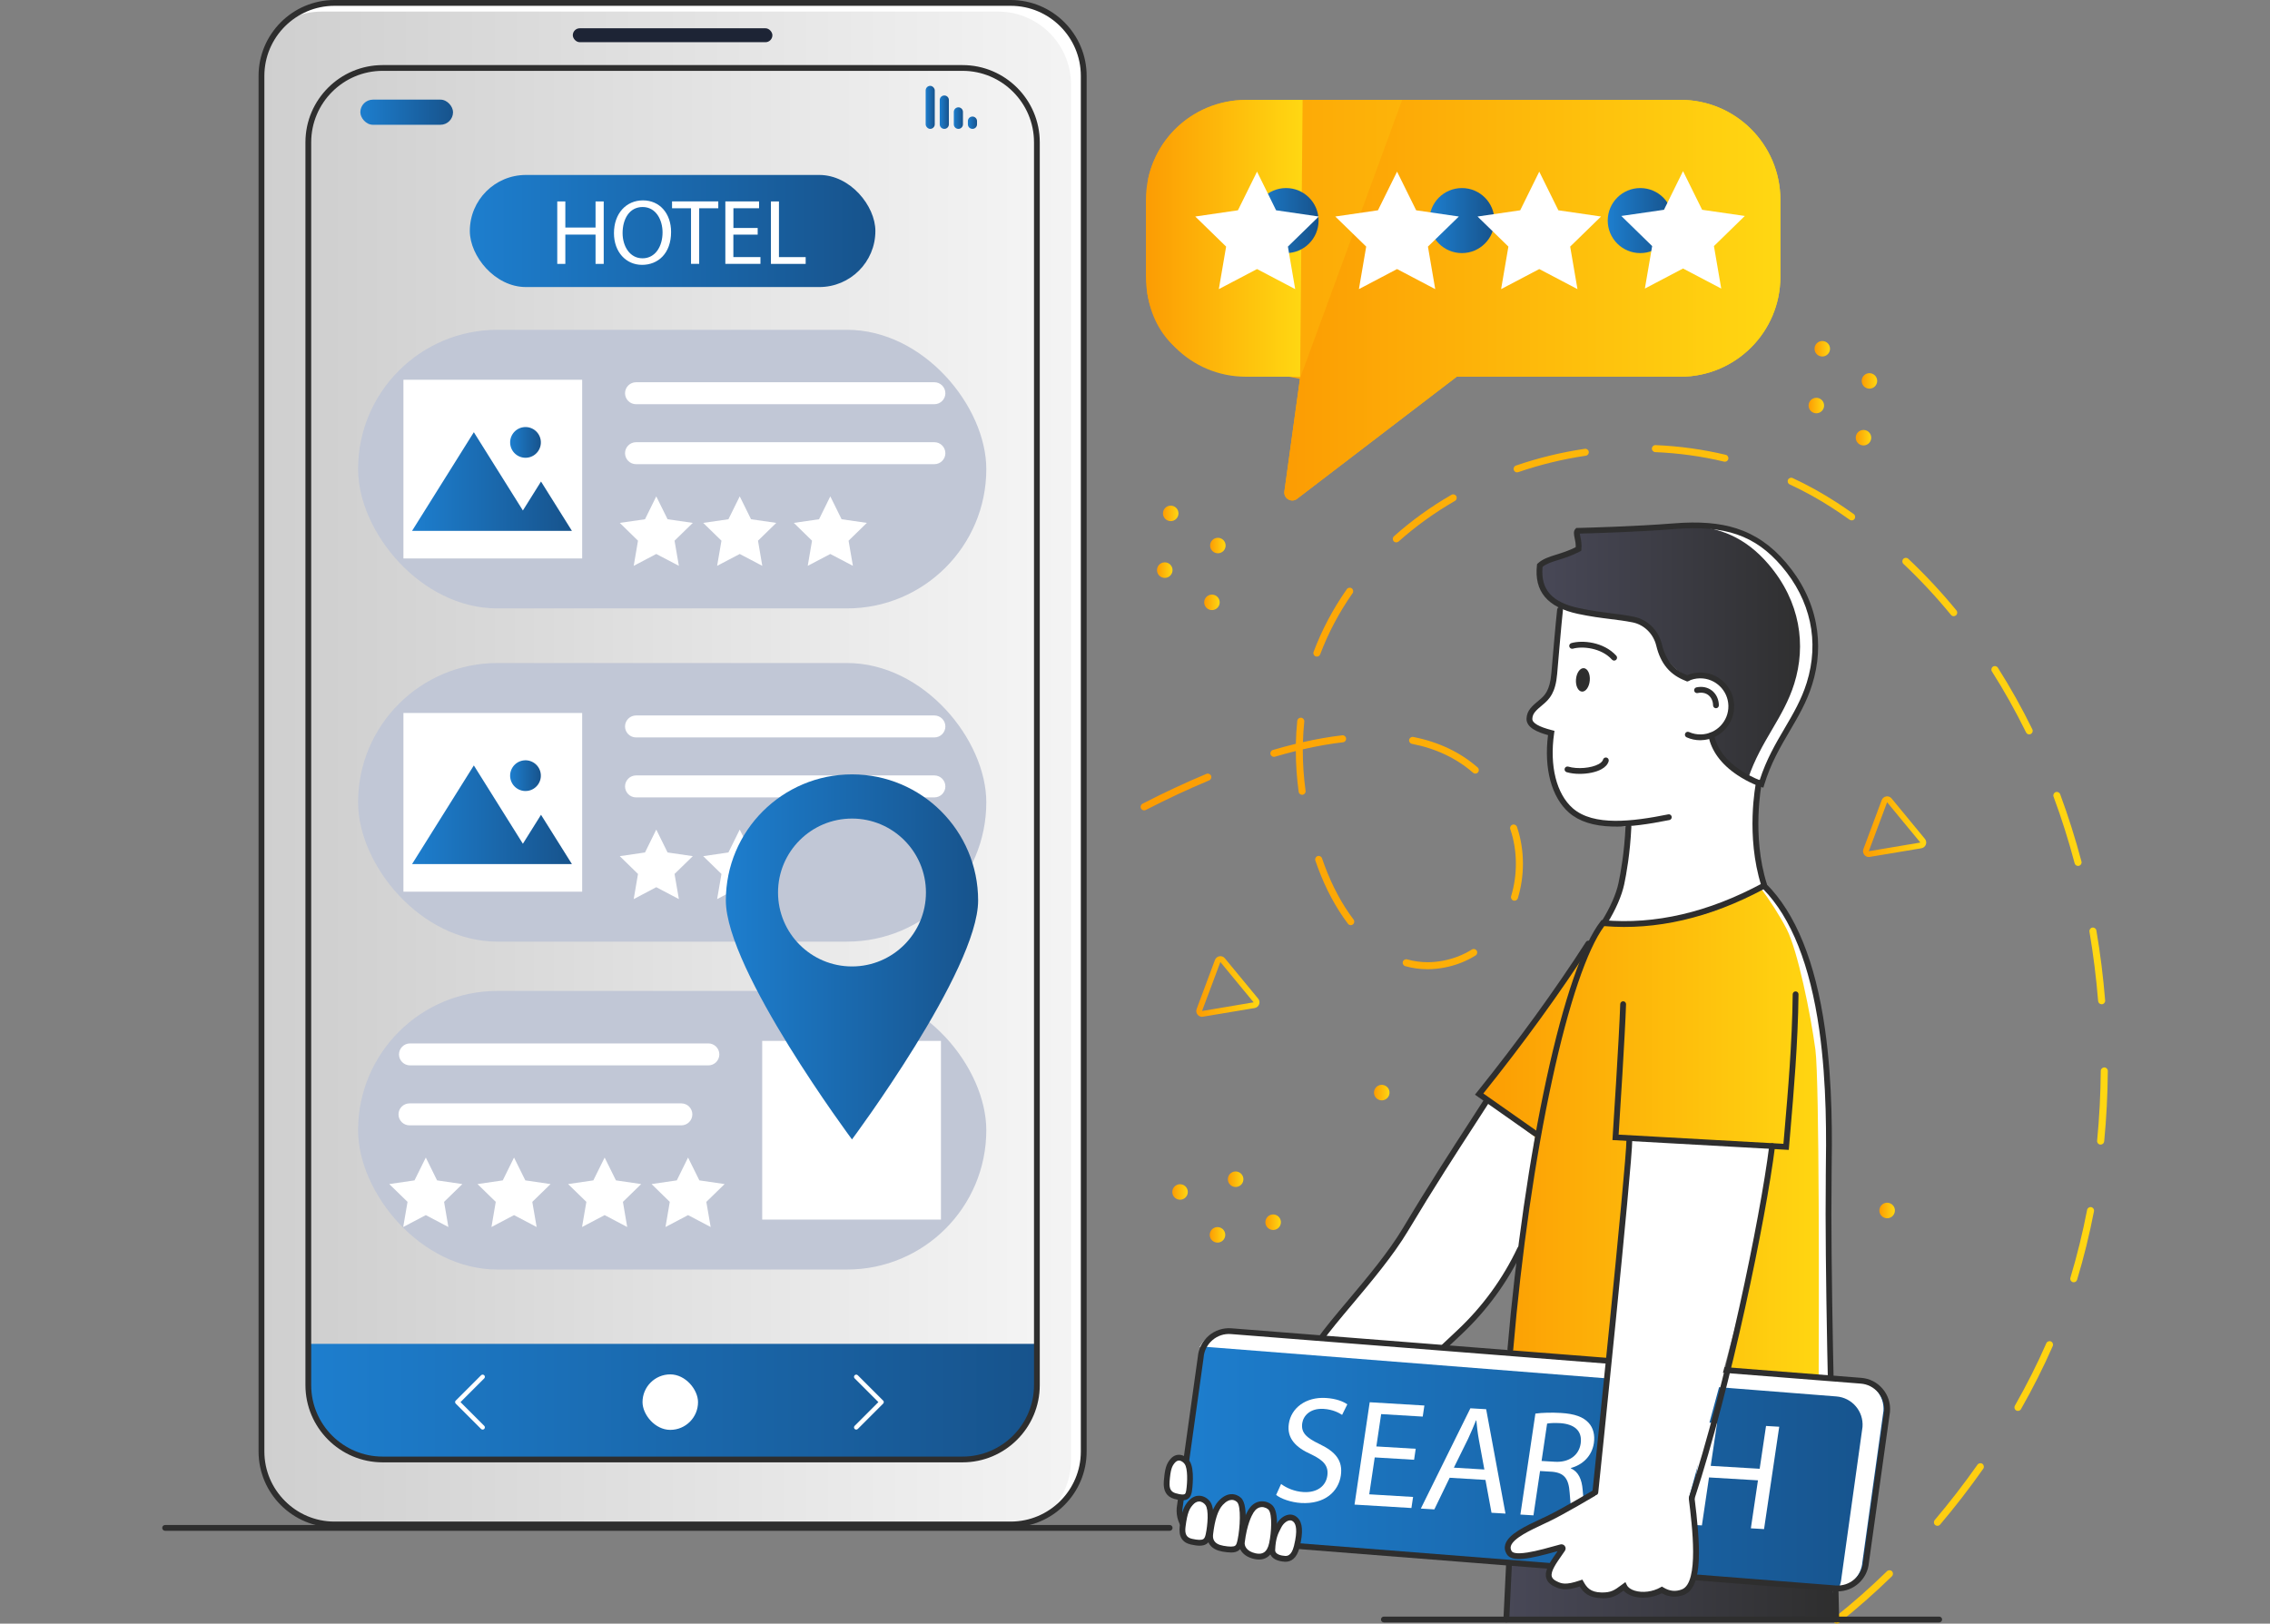 <?xml version="1.0" encoding="UTF-8"?>
<svg id="Layer_1" data-name="Layer 1" xmlns="http://www.w3.org/2000/svg" xmlns:xlink="http://www.w3.org/1999/xlink" viewBox="0 0 492 352">
  <rect x="0" y="0" width="492" height="352" fill="#808080" stroke="none"/>
  <defs>
    <style>
      .cls-1 {
        stroke: #7d7d7d;
      }

      .cls-1, .cls-2, .cls-3, .cls-4, .cls-5, .cls-6, .cls-7, .cls-8, .cls-9, .cls-10, .cls-11, .cls-12, .cls-13, .cls-14, .cls-15, .cls-16, .cls-17, .cls-18, .cls-19, .cls-20, .cls-21, .cls-22, .cls-23, .cls-24, .cls-25, .cls-26, .cls-27, .cls-28, .cls-29, .cls-30, .cls-31, .cls-32, .cls-33, .cls-34, .cls-35, .cls-36, .cls-37, .cls-38, .cls-39, .cls-40, .cls-41, .cls-42, .cls-43, .cls-44, .cls-45, .cls-46, .cls-47, .cls-48, .cls-49, .cls-50, .cls-51, .cls-52, .cls-53, .cls-54, .cls-55, .cls-56, .cls-57, .cls-58, .cls-59, .cls-60, .cls-61, .cls-62, .cls-63 {
        fill: none;
      }

      .cls-1, .cls-2, .cls-3, .cls-4, .cls-5, .cls-6, .cls-7, .cls-8, .cls-9, .cls-10, .cls-11, .cls-12, .cls-13, .cls-14, .cls-15, .cls-16, .cls-17, .cls-18, .cls-19, .cls-20, .cls-21, .cls-22, .cls-23, .cls-24, .cls-25, .cls-26, .cls-28, .cls-29, .cls-30, .cls-31, .cls-32, .cls-33, .cls-34, .cls-35, .cls-36, .cls-37, .cls-38, .cls-39, .cls-40, .cls-41, .cls-42, .cls-43, .cls-44, .cls-45, .cls-46, .cls-47, .cls-48, .cls-49, .cls-50, .cls-51, .cls-52, .cls-53, .cls-54, .cls-55, .cls-56, .cls-57, .cls-58, .cls-59, .cls-60, .cls-61, .cls-62, .cls-63 {
        stroke-miterlimit: 10;
        stroke-width: .75px;
      }

      .cls-2 {
        stroke: #b8b8b8;
      }

      .cls-3 {
        stroke: #d9d9d9;
      }

      .cls-4 {
        stroke: #8a8a8a;
      }

      .cls-5 {
        stroke: #b4b4b4;
      }

      .cls-64 {
        fill: url(#linear-gradient-15);
      }

      .cls-65 {
        fill: url(#linear-gradient-13);
      }

      .cls-66 {
        fill: url(#linear-gradient-28);
      }

      .cls-6 {
        stroke: #646464;
      }

      .cls-7 {
        stroke: #545454;
      }

      .cls-8 {
        stroke: #868686;
      }

      .cls-67 {
        fill: url(#linear-gradient-2);
      }

      .cls-68 {
        fill: #c1c7d6;
      }

      .cls-9 {
        stroke: #191919;
      }

      .cls-10 {
        stroke: #4f4f4f;
      }

      .cls-11 {
        stroke: #000;
      }

      .cls-69 {
        fill: url(#linear-gradient-25);
      }

      .cls-12 {
        stroke: #9b9b9b;
      }

      .cls-70 {
        fill: url(#linear-gradient-10);
      }

      .cls-71 {
        fill: url(#linear-gradient-12);
      }

      .cls-72 {
        fill: url(#linear-gradient-27);
      }

      .cls-13 {
        stroke: #111;
      }

      .cls-14 {
        stroke: #212121;
      }

      .cls-15 {
        stroke: #bcbcbc;
      }

      .cls-16 {
        stroke: #3b3b3b;
      }

      .cls-73 {
        fill: url(#linear-gradient-37);
      }

      .cls-17 {
        stroke: #797979;
      }

      .cls-18 {
        stroke: #b0b0b0;
      }

      .cls-19 {
        stroke: silver;
      }

      .cls-74 {
        fill: #fff;
      }

      .cls-20 {
        stroke: #d5d5d5;
      }

      .cls-75 {
        fill: url(#linear-gradient-39);
      }

      .cls-21 {
        stroke: #1d1d1d;
      }

      .cls-22 {
        stroke: #262626;
      }

      .cls-23 {
        stroke: #c9c9c9;
      }

      .cls-76 {
        fill: url(#linear-gradient-26);
      }

      .cls-24 {
        stroke: #929292;
      }

      .cls-25 {
        stroke: #a7a7a7;
      }

      .cls-26 {
        stroke: #969696;
      }

      .cls-77 {
        fill: url(#linear-gradient-4);
      }

      .cls-28 {
        stroke: #434343;
      }

      .cls-78 {
        fill: url(#linear-gradient-35);
      }

      .cls-79 {
        fill: url(#linear-gradient-30);
      }

      .cls-29 {
        stroke: #e6e6e6;
      }

      .cls-30 {
        stroke: #fff;
      }

      .cls-31 {
        stroke: #363636;
      }

      .cls-80 {
        fill: url(#linear-gradient-3);
      }

      .cls-32 {
        stroke: #eee;
      }

      .cls-33 {
        stroke: #fbfbfb;
      }

      .cls-81 {
        fill: url(#linear-gradient-34);
      }

      .cls-82 {
        fill: url(#linear-gradient-5);
      }

      .cls-34 {
        stroke: #9f9f9f;
      }

      .cls-83 {
        fill: url(#linear-gradient-38);
      }

      .cls-84 {
        fill: url(#linear-gradient-22);
      }

      .cls-85 {
        fill: url(#linear-gradient-24);
      }

      .cls-86 {
        fill: url(#_åçûìßííûé_ãðàäèåíò_56-2);
      }

      .cls-35 {
        stroke: #080808;
      }

      .cls-87 {
        fill: url(#linear-gradient-33);
      }

      .cls-88 {
        fill: url(#linear-gradient-8);
      }

      .cls-36 {
        stroke: #717171;
      }

      .cls-37 {
        stroke: #474747;
      }

      .cls-38 {
        stroke: #0d0d0d;
      }

      .cls-39 {
        stroke: #c4c4c4;
      }

      .cls-40 {
        stroke: #757575;
      }

      .cls-41 {
        stroke: #f7f7f7;
      }

      .cls-89 {
        fill: url(#linear-gradient-14);
      }

      .cls-42 {
        stroke: #828282;
      }

      .cls-90 {
        fill: url(#linear-gradient-29);
      }

      .cls-91 {
        fill: url(#linear-gradient-20);
      }

      .cls-43 {
        stroke: #040404;
      }

      .cls-92 {
        fill: url(#linear-gradient-17);
      }

      .cls-93 {
        fill: url(#linear-gradient-7);
      }

      .cls-94 {
        fill: url(#linear-gradient-9);
      }

      .cls-44 {
        stroke: #d1d1d1;
      }

      .cls-45 {
        stroke: #4b4b4b;
      }

      .cls-95 {
        fill: url(#linear-gradient-11);
      }

      .cls-96 {
        fill: url(#linear-gradient-19);
      }

      .cls-46 {
        stroke: #323232;
      }

      .cls-47 {
        stroke: #2a2a2a;
      }

      .cls-48 {
        stroke: #151515;
      }

      .cls-97 {
        fill: url(#linear-gradient-6);
      }

      .cls-49 {
        stroke: #a3a3a3;
      }

      .cls-50 {
        stroke: #ababab;
      }

      .cls-51 {
        stroke: #dedede;
      }

      .cls-52 {
        stroke: #eaeaea;
      }

      .cls-98 {
        fill: url(#linear-gradient-36);
      }

      .cls-99 {
        fill: url(#linear-gradient-21);
      }

      .cls-53 {
        stroke: #3f3f3f;
      }

      .cls-54 {
        stroke: #cdcdcd;
      }

      .cls-100 {
        opacity: .1;
      }

      .cls-55 {
        stroke: #696969;
      }

      .cls-56 {
        stroke: #f2f2f2;
      }

      .cls-57 {
        stroke: #8e8e8e;
      }

      .cls-58 {
        stroke: #e2e2e2;
      }

      .cls-101 {
        fill: url(#linear-gradient-32);
      }

      .cls-59 {
        stroke: #5c5c5c;
      }

      .cls-102 {
        fill: url(#linear-gradient-16);
      }

      .cls-60 {
        stroke: #2e2e2e;
      }

      .cls-103 {
        fill: url(#linear-gradient);
      }

      .cls-104 {
        fill: #1d2435;
      }

      .cls-105 {
        fill: url(#linear-gradient-23);
      }

      .cls-61 {
        stroke: #6d6d6d;
      }

      .cls-106 {
        fill: url(#linear-gradient-31);
      }

      .cls-107 {
        clip-path: url(#clippath);
      }

      .cls-108 {
        fill: url(#_åçûìßííûé_ãðàäèåíò_56);
      }

      .cls-62 {
        stroke: #585858;
      }

      .cls-109 {
        fill: #2e2e2e;
      }

      .cls-63 {
        stroke: #606060;
      }

      .cls-110 {
        fill: url(#linear-gradient-18);
      }
    </style>
    <clipPath id="clippath">
      <rect class="cls-27" x="-691.64" y="-409.34" width="1923.25" height="200"/>
    </clipPath>
    <linearGradient id="linear-gradient" x1="247.22" y1="224.25" x2="456.83" y2="224.25" gradientUnits="userSpaceOnUse">
      <stop offset="0" stop-color="#fc9c03"/>
      <stop offset=".99" stop-color="#ffd712"/>
    </linearGradient>
    <linearGradient id="linear-gradient-2" x1="259.28" y1="213.87" x2="272.98" y2="213.87" xlink:href="#linear-gradient"/>
    <linearGradient id="linear-gradient-3" x1="403.79" y1="179.23" x2="417.48" y2="179.23" xlink:href="#linear-gradient"/>
    <linearGradient id="linear-gradient-4" x1="274.26" y1="264.98" x2="277.63" y2="264.98" xlink:href="#linear-gradient"/>
    <linearGradient id="linear-gradient-5" x1="254.06" y1="258.39" x2="257.43" y2="258.39" gradientTransform="translate(416.77 -67.56) rotate(70.99)" xlink:href="#linear-gradient"/>
    <linearGradient id="linear-gradient-6" x1="262.19" y1="267.71" x2="265.56" y2="267.71" xlink:href="#linear-gradient"/>
    <linearGradient id="linear-gradient-7" x1="266.13" y1="255.65" x2="269.5" y2="255.65" xlink:href="#linear-gradient"/>
    <linearGradient id="linear-gradient-8" x1="260.99" y1="130.57" x2="264.36" y2="130.57" gradientTransform="translate(135.95 -133.98) rotate(37.97)" xlink:href="#linear-gradient"/>
    <linearGradient id="linear-gradient-9" x1="252.06" y1="111.3" x2="255.43" y2="111.3" xlink:href="#linear-gradient"/>
    <linearGradient id="linear-gradient-10" x1="250.77" y1="123.6" x2="254.14" y2="123.6" xlink:href="#linear-gradient"/>
    <linearGradient id="linear-gradient-11" x1="262.28" y1="118.27" x2="265.64" y2="118.27" xlink:href="#linear-gradient"/>
    <linearGradient id="linear-gradient-12" x1="402.21" y1="94.89" x2="405.58" y2="94.89" xlink:href="#linear-gradient"/>
    <linearGradient id="linear-gradient-13" x1="393.28" y1="75.61" x2="396.65" y2="75.61" xlink:href="#linear-gradient"/>
    <linearGradient id="linear-gradient-14" x1="391.99" y1="87.92" x2="395.36" y2="87.92" xlink:href="#linear-gradient"/>
    <linearGradient id="linear-gradient-15" x1="403.5" y1="82.58" x2="406.87" y2="82.58" xlink:href="#linear-gradient"/>
    <linearGradient id="linear-gradient-16" x1="297.79" y1="236.87" x2="301.16" y2="236.87" xlink:href="#linear-gradient"/>
    <linearGradient id="linear-gradient-17" x1="407.34" y1="262.44" x2="410.71" y2="262.44" xlink:href="#linear-gradient"/>
    <linearGradient id="linear-gradient-18" x1="56.66" y1="165.57" x2="234.89" y2="165.57" gradientUnits="userSpaceOnUse">
      <stop offset="0" stop-color="#cfcfcf"/>
      <stop offset="1" stop-color="#f4f4f4"/>
    </linearGradient>
    <linearGradient id="linear-gradient-19" x1="66.73" y1="165.78" x2="224.64" y2="165.78" xlink:href="#linear-gradient-18"/>
    <linearGradient id="linear-gradient-20" x1="200.63" y1="23.28" x2="202.61" y2="23.28" gradientUnits="userSpaceOnUse">
      <stop offset="0" stop-color="#1d7ece"/>
      <stop offset="1" stop-color="#17538c"/>
    </linearGradient>
    <linearGradient id="linear-gradient-21" x1="203.68" y1="24.33" x2="205.66" y2="24.33" xlink:href="#linear-gradient-20"/>
    <linearGradient id="linear-gradient-22" x1="206.73" y1="25.61" x2="208.71" y2="25.61" xlink:href="#linear-gradient-20"/>
    <linearGradient id="linear-gradient-23" x1="209.78" y1="26.61" x2="211.76" y2="26.61" xlink:href="#linear-gradient-20"/>
    <linearGradient id="linear-gradient-24" x1="78.1" y1="24.33" x2="98.2" y2="24.33" xlink:href="#linear-gradient-20"/>
    <linearGradient id="linear-gradient-25" x1="89.31" y1="104.39" x2="123.96" y2="104.39" xlink:href="#linear-gradient-20"/>
    <linearGradient id="linear-gradient-26" x1="110.56" y1="95.92" x2="117.22" y2="95.92" gradientTransform="translate(16.84 -17) rotate(9.22)" xlink:href="#linear-gradient-20"/>
    <linearGradient id="linear-gradient-27" x1="89.31" y1="176.64" x2="123.96" y2="176.64" xlink:href="#linear-gradient-20"/>
    <linearGradient id="linear-gradient-28" x1="110.56" y1="168.17" x2="117.22" y2="168.17" gradientTransform="translate(28.41 -16.07) rotate(9.22)" xlink:href="#linear-gradient-20"/>
    <linearGradient id="linear-gradient-29" x1="66.73" y1="303.98" x2="224.64" y2="303.98" xlink:href="#linear-gradient-20"/>
    <linearGradient id="linear-gradient-30" x1="157.32" y1="207.45" x2="212" y2="207.45" xlink:href="#linear-gradient-20"/>
    <linearGradient id="linear-gradient-31" x1="101.83" y1="50.08" x2="189.73" y2="50.08" xlink:href="#linear-gradient-20"/>
    <linearGradient id="linear-gradient-32" x1="248.65" y1="65.08" x2="385.89" y2="65.08" xlink:href="#linear-gradient"/>
    <linearGradient id="linear-gradient-33" x1="248.37" y1="51.66" x2="282.33" y2="51.66" xlink:href="#linear-gradient"/>
    <linearGradient id="linear-gradient-34" x1="278.36" y1="65.08" x2="385.89" y2="65.08" xlink:href="#linear-gradient"/>
    <linearGradient id="linear-gradient-35" x1="271.69" y1="47.82" x2="285.79" y2="47.82" xlink:href="#linear-gradient-20"/>
    <linearGradient id="linear-gradient-36" x1="309.8" y1="47.82" x2="323.9" y2="47.82" xlink:href="#linear-gradient-20"/>
    <linearGradient id="linear-gradient-37" x1="348.47" y1="47.82" x2="362.56" y2="47.82" xlink:href="#linear-gradient-20"/>
    <linearGradient id="_åçûìßííûé_ãðàäèåíò_56" data-name="åçûìßííûé ãðàäèåíò 56" x1="333.66" y1="141.93" x2="393.44" y2="141.93" gradientUnits="userSpaceOnUse">
      <stop offset="0" stop-color="#484857"/>
      <stop offset="1" stop-color="#2e2e2e"/>
    </linearGradient>
    <linearGradient id="linear-gradient-38" x1="320.59" y1="245.4" x2="396.23" y2="245.4" xlink:href="#linear-gradient"/>
    <linearGradient id="_åçûìßííûé_ãðàäèåíò_56-2" data-name="åçûìßííûé ãðàäèåíò 56" x1="326.79" y1="345.08" x2="397.99" y2="345.08" xlink:href="#_åçûìßííûé_ãðàäèåíò_56"/>
    <linearGradient id="linear-gradient-39" x1="255.64" y1="316.47" x2="409.02" y2="316.47" xlink:href="#linear-gradient-20"/>
  </defs>
  <g class="cls-107">
    <g class="cls-100">
      <path class="cls-30" d="M770.32,149.1c-121.52,67.2-461.12,107.09-496.94,86.77C191.79,189.59,592.04,1.83,473.05-155.67,369.3-292.99,105.51-397.64-56.96-370.04c-145.06,24.64-148.22,144.31-224.57,127.07-129.14-29.16-126.15-372.9-379.85-499.14-89.73-44.65-182.53-47.64-241.38-44.63"/>
      <path class="cls-33" d="M763.45,156.59c-119.22,65.35-454.47,103.17-492.19,81.6C189.93,191.68,582.07,6.29,463.35-149.56,359.68-285.54,98.33-389.77-63.42-363.25c-143.53,23.53-147.43,141.15-223.38,123.8-128.94-29.57-128.05-368.59-379.72-493.65-89.04-44.24-181.11-47.51-239.8-44.88"/>
      <path class="cls-41" d="M756.58,164.07c-116.92,63.49-447.83,99.25-487.44,76.43-81.08-46.71,302.95-229.75,184.51-383.95-103.59-134.63-362.5-238.45-523.53-213.01-142.01,22.43-146.64,138-222.2,120.52-128.74-29.99-129.94-364.27-379.59-488.16-88.34-43.84-179.69-47.39-238.22-45.12"/>
      <path class="cls-56" d="M749.72,171.56c-114.62,61.64-441.19,95.33-482.69,71.26-80.84-46.89,295.1-227.61,176.93-380.16-103.51-133.28-359.97-236.68-520.29-212.32-140.48,21.34-145.85,134.84-221.02,117.25-128.54-30.4-131.83-359.95-379.46-482.67-87.65-43.43-178.27-47.26-236.63-45.37"/>
      <path class="cls-32" d="M742.85,179.05c-112.33,59.78-434.55,91.42-477.94,66.09-80.61-47.06,287.25-225.46,169.36-376.37-103.42-131.94-357.43-234.9-517.04-211.64-138.95,20.25-145.06,131.68-219.83,113.98-128.35-30.82-133.73-355.64-379.32-477.18-86.96-43.03-176.85-47.13-235.05-45.62"/>
      <path class="cls-52" d="M735.98,186.54c-110.03,57.93-427.91,87.51-473.19,60.92-80.39-47.21,279.39-223.31,161.78-372.58C321.23-255.71,69.68-358.25-89.23-336.07c-137.41,19.17-144.27,128.53-218.65,110.71-128.15-31.23-135.62-351.32-379.19-471.69-86.27-42.63-175.43-47-233.47-45.87"/>
      <path class="cls-29" d="M729.11,194.03c-107.73,56.07-421.27,83.6-468.44,55.74-80.18-47.34,271.54-221.17,154.2-368.78C311.61-248.25,62.53-350.36-95.68-329.28c-135.87,18.1-143.52,125.54-217.46,107.43-128.02-31.35-137.51-347-379.06-466.2-85.58-42.22-174.01-46.88-231.89-46.11"/>
      <path class="cls-58" d="M722.25,201.52c-105.43,54.21-414.63,79.69-463.69,50.57-79.97-47.47,263.69-219.02,146.62-364.99-103.18-127.89-349.78-229.57-507.31-209.58-134.32,17.04-142.73,122.41-216.28,104.16-127.84-31.72-139.41-342.69-378.93-460.71-84.89-41.82-172.59-46.75-230.3-46.36"/>
      <path class="cls-51" d="M715.38,209c-103.13,52.36-408,75.79-458.94,45.4-79.77-47.58,255.84-216.87,139.05-361.2-103.09-126.54-347.23-227.78-504.07-208.9-132.77,15.98-141.95,119.28-215.1,100.89-127.65-32.1-141.3-338.37-378.8-455.22-84.2-41.41-171.17-46.62-228.72-46.61"/>
      <path class="cls-3" d="M708.51,216.49c-100.84,50.5-401.36,71.89-454.2,40.23-79.58-47.69,247.99-214.73,131.47-357.41-103.01-125.2-344.66-225.99-500.83-208.22-131.22,14.93-141.17,116.15-213.91,97.61-127.46-32.47-143.19-334.05-378.67-449.73-83.51-41.01-169.74-46.5-227.14-46.85"/>
      <path class="cls-20" d="M701.64,223.98c-98.54,48.65-394.73,67.99-449.45,35.06-79.39-47.78,240.42-212.82,123.89-353.61-102.68-124.06-342.09-224.19-497.58-207.53-129.66,13.89-140.38,113.01-212.73,94.34-127.28-32.84-145.09-329.74-378.54-444.24-82.81-40.6-168.32-46.37-225.56-47.1"/>
      <path class="cls-44" d="M694.78,231.47c-96.24,46.79-388.1,64.1-444.7,29.89-79.2-47.87,232.59-210.69,116.31-349.82C263.82-211.2,26.88-310.86-127.95-295.31c-128.1,12.86-139.6,109.88-211.55,91.07-127.09-33.22-146.98-325.42-378.41-438.76-82.12-40.2-166.9-46.24-223.97-47.35"/>
      <path class="cls-54" d="M687.91,238.96c-93.94,44.94-381.47,60.21-439.95,24.71-79.02-47.95,224.76-208.57,108.73-346.03C254.22-203.76,19.76-302.94-134.4-288.52c-126.54,11.84-138.82,106.74-210.36,87.8-126.91-33.6-148.87-321.1-378.28-433.27-81.43-39.79-165.48-46.12-222.39-47.6"/>
      <path class="cls-23" d="M681.04,246.44c-91.64,43.08-374.84,56.32-435.2,19.54-78.84-48.03,216.93-206.44,101.16-342.24C244.63-196.32,12.65-295.02-140.86-281.73c-124.97,10.82-138.03,103.6-209.18,84.52-126.72-33.98-150.77-316.79-378.15-427.78-80.74-39.39-164.06-45.99-220.81-47.84"/>
      <path class="cls-39" d="M674.17,253.93c-89.34,41.22-368.21,52.43-430.45,14.37-78.66-48.1,209.1-204.32,93.58-338.44C235.03-188.88,5.55-287.09-147.31-274.93c-123.39,9.82-137.25,100.46-208,81.25-126.53-34.36-152.66-312.47-378.02-422.29-80.05-38.99-162.64-45.86-219.23-48.09"/>
      <path class="cls-19" d="M667.31,261.42c-87.05,39.37-361.59,48.55-425.7,9.2-78.49-48.17,201.27-202.19,86-334.65C225.43-181.44-1.55-279.16-153.76-268.14c-121.82,8.82-136.46,97.32-206.81,77.98-126.34-34.74-154.55-308.15-377.89-416.8-79.36-38.58-161.22-45.74-217.64-48.34"/>
      <path class="cls-15" d="M660.44,268.91c-84.75,37.51-354.96,44.67-420.95,4.03-78.32-48.23,193.43-200.06,78.42-330.86C215.84-174-8.64-271.22-160.22-261.34c-120.24,7.84-135.68,94.18-205.63,74.7-126.16-35.13-156.45-303.84-377.76-411.31-78.67-38.18-159.8-45.61-216.06-48.58"/>
      <path class="cls-2" d="M653.57,276.4c-82.45,35.66-348.34,40.79-416.2-1.14-78.15-48.28,185.6-197.93,70.85-327.06C206.24-166.56-15.73-263.27-166.67-254.55c-118.65,6.86-134.89,91.04-204.44,71.43-125.97-35.51-158.34-299.52-377.63-405.82-77.98-37.77-158.38-45.48-214.48-48.83"/>
      <path class="cls-5" d="M646.7,283.88c-80.15,33.8-341.72,36.91-411.45-6.31-77.98-48.34,177.76-195.81,63.27-323.27C196.64-159.12-22.81-255.32-173.12-247.76c-117.07,5.89-134.11,87.9-203.26,68.16-125.78-35.9-160.23-295.2-377.5-400.33-77.28-37.37-156.96-45.35-212.9-49.08"/>
      <path class="cls-18" d="M639.83,291.37c-77.85,31.94-335.1,33.04-406.71-11.49-77.82-48.39,169.92-193.68,55.69-319.48C187.04-151.68-29.89-247.36-179.58-240.96c-115.47,4.94-133.32,84.75-202.08,64.89-125.59-36.29-162.13-290.89-377.36-394.84-76.59-36.96-155.54-45.23-211.31-49.33"/>
      <path class="cls-50" d="M632.97,298.86c-75.56,30.09-328.48,29.17-401.96-16.66-77.66-48.44,162.09-191.55,48.11-315.69C177.44-144.24-36.96-239.39-186.03-234.17c-113.88,3.99-132.54,81.61-200.89,61.61-125.41-36.68-164.02-286.57-377.23-389.35-75.9-36.56-154.12-45.1-209.73-49.57"/>
      <path class="cls-25" d="M626.1,306.35c-73.26,28.23-321.87,25.3-397.21-21.83-77.5-48.48,154.25-189.42,40.54-311.89C167.83-136.8-44.03-231.41-192.48-227.38c-112.28,3.05-131.75,78.46-199.71,58.34-125.22-37.07-165.91-282.25-377.1-383.86-75.21-36.15-152.7-44.97-208.15-49.82"/>
      <path class="cls-49" d="M619.23,313.84c-70.96,26.38-315.26,21.44-392.46-27-77.34-48.52,146.41-187.29,32.96-308.1C158.23-129.36-51.09-223.43-198.94-220.58c-110.68,2.13-130.96,75.32-198.53,55.07-125.03-37.47-167.81-277.94-376.97-378.37-74.52-35.75-151.28-44.85-206.57-50.07"/>
      <path class="cls-34" d="M612.36,321.32c-68.66,24.52-308.64,17.57-387.71-32.17-77.18-48.56,138.56-185.15,25.38-304.31C148.63-121.92-58.14-215.43-205.39-213.79c-109.08,1.22-130.18,72.17-197.34,51.8-124.84-37.87-169.7-273.62-376.84-372.89-73.83-35.35-149.86-44.72-204.98-50.31"/>
      <path class="cls-12" d="M605.5,328.81c-66.36,22.67-302.03,13.71-382.96-37.34-77.02-48.6,130.72-183.02,17.8-300.52C139.02-114.47-65.2-207.42-211.84-206.99c-107.47.31-129.39,69.02-196.16,48.52-124.65-38.26-171.59-269.3-376.71-367.4-73.14-34.94-148.44-44.59-203.4-50.56"/>
      <path class="cls-26" d="M598.63,336.3c-64.07,20.81-295.42,9.86-378.21-42.52-76.87-48.63,122.88-180.89,10.23-296.72C129.41-107.03-72.24-199.41-218.3-200.2c-105.86-.58-128.6,65.87-194.98,45.25-124.46-38.66-173.49-264.99-376.58-361.91-72.45-34.54-147.02-44.47-201.82-50.81"/>
      <path class="cls-24" d="M591.76,343.79c-61.77,18.95-288.82,6-373.46-47.69-76.72-48.66,115.03-178.75,2.65-292.93C119.81-99.58-79.29-191.38-224.75-193.41c-104.25-1.45-127.82,62.72-193.79,41.98-124.27-39.07-175.38-260.67-376.45-356.42-71.75-34.13-145.59-44.34-200.24-51.06"/>
      <path class="cls-57" d="M584.89,351.28c-59.47,17.1-282.21,2.15-368.71-52.86-76.57-48.69,107.18-176.62-4.93-289.14C110.2-92.14-86.33-183.34-231.2-186.61c-102.64-2.32-127.03,59.56-192.61,38.7-124.08-39.47-177.27-256.36-376.32-350.93-71.06-33.73-144.17-44.21-198.65-51.3"/>
      <path class="cls-4" d="M578.03,358.77c-57.17,15.24-275.61-1.7-363.97-58.03-76.42-48.72,99.34-174.48-12.51-285.35C100.59-84.69-93.36-175.29-237.66-179.82c-101.02-3.17-126.24,56.41-191.42,35.43-123.89-39.88-179.17-252.04-376.19-345.44-70.37-33.32-142.75-44.09-197.07-51.55"/>
      <path class="cls-8" d="M571.16,366.25c-54.87,13.39-269.01-5.54-359.22-63.2-76.27-48.75,91.49-172.35-20.09-281.55C90.98-77.24-100.39-167.22-244.11-173.03c-99.4-4.02-125.45,53.26-190.24,32.16-123.69-40.28-181.06-247.72-376.06-339.95-69.68-32.92-141.33-43.96-195.49-51.8"/>
      <path class="cls-42" d="M564.29,373.74c-52.57,11.53-262.41-9.38-354.47-68.37-76.12-48.77,83.64-170.21-27.66-277.76C81.36-69.8-107.42-159.14-250.56-166.23c-97.78-4.84-124.67,50.1-189.06,28.89-123.5-40.69-182.95-243.41-375.93-334.46-68.99-32.51-139.91-43.83-193.91-52.04"/>
      <path class="cls-1" d="M557.42,381.23c-50.28,9.68-255.81-13.23-349.72-73.55-75.97-48.8,75.78-168.07-35.24-273.97C71.75-62.35-114.45-151.05-257.02-159.44c-96.16-5.66-123.88,46.95-187.87,25.61-123.31-41.1-184.84-239.09-375.8-328.97-68.3-32.11-138.49-43.7-192.32-52.29"/>
      <path class="cls-17" d="M550.56,388.72c-47.98,7.82-249.21-17.06-344.97-78.72-75.82-48.82,67.93-165.93-42.82-270.17C62.14-54.9-121.48-142.94-263.47-152.64c-94.54-6.46-123.09,43.79-186.69,22.34-123.11-41.52-186.74-234.77-375.67-323.48-67.61-31.71-137.07-43.58-190.74-52.54"/>
      <path class="cls-40" d="M543.69,396.21c-45.68,5.96-242.62-20.9-340.22-83.89-75.68-48.84,60.08-163.79-50.4-266.38C52.52-47.45-128.5-134.81-269.92-145.85c-92.92-7.25-122.3,40.63-185.51,19.07-122.92-41.93-188.63-230.46-375.54-317.99-66.92-31.3-135.65-43.45-189.16-52.79"/>
      <path class="cls-36" d="M536.82,403.69c-43.38,4.11-236.03-24.73-335.47-89.06-75.53-48.86,52.22-161.64-57.97-262.59C42.9-39.99-135.52-126.67-276.38-139.06c-91.29-8.03-121.51,37.47-184.32,15.79-122.72-42.35-190.52-226.14-375.4-312.5-66.22-30.9-134.23-43.32-187.58-53.03"/>
      <path class="cls-61" d="M529.95,411.18c-41.08,2.25-229.44-28.56-330.72-94.23-75.39-48.88,44.36-159.5-65.55-258.8C33.29-32.54-142.54-118.51-282.83-132.26c-89.67-8.79-120.72,34.31-183.14,12.52-122.53-42.77-192.42-221.82-375.27-307.01-65.53-30.49-132.81-43.2-185.99-53.28"/>
      <path class="cls-55" d="M523.09,418.67c-38.79.4-222.85-32.38-325.97-99.4-75.25-48.9,36.51-157.36-73.13-255C23.67-25.08-149.56-110.33-289.28-125.47c-88.04-9.54-119.93,31.15-181.96,9.25-122.33-43.19-194.31-217.51-375.14-301.53-64.84-30.09-131.39-43.07-184.41-53.53"/>
      <path class="cls-6" d="M516.22,426.16c-36.49-1.46-216.26-36.21-321.22-104.58-75.11-48.92,28.65-155.21-80.71-251.21C14.05-17.63-156.59-102.13-295.74-118.68c-86.42-10.28-119.14,27.98-180.77,5.98-122.13-43.61-196.2-213.19-375.01-296.04-64.15-29.68-129.97-42.94-182.83-53.77"/>
      <path class="cls-63" d="M509.35,433.65c-34.19-3.32-209.68-40.03-316.48-109.75-74.96-48.94,20.79-153.06-88.28-247.42C4.43-10.17-163.61-93.91-302.19-111.88c-84.8-11-118.35,24.82-179.59,2.7-121.93-44.04-198.1-208.87-374.88-290.55-63.46-29.28-128.55-42.82-181.25-54.02"/>
      <path class="cls-59" d="M502.48,441.13c-31.89-5.17-203.1-43.85-311.73-114.92-74.82-48.95,12.92-150.91-95.86-243.63C-5.2-2.71-170.63-85.67-308.64-105.09c-83.18-11.71-117.56,21.66-178.4-.57-121.73-44.47-199.99-204.56-374.75-285.06-62.77-28.87-127.13-42.69-179.66-54.27"/>
      <path class="cls-62" d="M495.62,448.62c-29.59-7.03-196.51-47.66-306.98-120.09-74.68-48.97,5.06-148.76-103.44-239.83C-14.82,4.75-177.66-77.4-315.1-98.29c-81.56-12.4-116.76,18.49-177.22-3.84-121.53-44.9-201.88-200.24-374.62-279.57-62.08-28.47-125.71-42.56-178.08-54.52"/>
      <path class="cls-7" d="M488.75,456.11c-27.29-8.88-189.94-51.47-302.23-125.26-74.54-48.98-2.8-146.61-111.02-236.04C-24.44,12.21-184.7-69.11-321.55-91.5c-79.95-13.08-115.97,15.32-176.04-7.11-121.33-45.33-203.78-195.92-374.49-274.08-61.39-28.07-124.29-42.43-176.5-54.76"/>
      <path class="cls-10" d="M481.88,463.6c-25-10.74-183.36-55.28-297.48-130.43-74.4-49-10.67-144.45-118.6-232.25C-34.07,19.67-191.73-60.8-328-84.71c-78.33-13.75-115.18,12.16-174.85-10.39-121.13-45.76-205.67-191.61-374.36-268.59-60.69-27.66-122.86-42.31-174.92-55.01"/>
      <path class="cls-45" d="M475.01,471.09c-22.7-12.59-176.78-59.09-292.73-135.6-74.26-49.01-18.54-142.3-126.17-228.46C-43.7,27.14-198.78-52.45-334.45-77.91c-76.72-14.4-114.39,8.99-173.67-13.66-120.93-46.2-207.56-187.29-374.23-263.1-60-27.26-121.44-42.18-173.33-55.26"/>
      <path class="cls-37" d="M468.14,478.57c-20.4-14.45-170.21-62.89-287.98-140.78-74.13-49.02-26.4-140.14-133.75-224.66C-53.32,34.6-205.83-44.08-340.91-71.12c-75.12-15.03-113.59,5.82-172.49-16.93-120.72-46.64-209.46-182.97-374.1-257.61-59.31-26.85-120.02-42.05-171.75-55.5"/>
      <path class="cls-28" d="M461.28,486.06c-18.1-16.31-163.64-66.69-283.23-145.95-73.99-49.03-34.27-137.98-141.33-220.87C-62.95,42.07-212.89-35.69-347.36-64.33c-73.52-15.66-112.8,2.65-171.3-20.21-120.52-47.08-211.35-178.66-373.97-252.12-58.62-26.45-118.6-41.93-170.17-55.75"/>
      <path class="cls-53" d="M454.41,493.55c-15.8-18.16-157.07-70.49-278.48-151.12-73.85-49.04-42.14-135.82-148.91-217.08C-72.58,49.54-219.96-27.26-353.81-57.53c-71.92-16.27-112-.52-170.12-23.48-120.31-47.52-213.24-174.34-373.84-246.63-57.93-26.04-117.18-41.8-168.59-56"/>
      <path class="cls-16" d="M447.54,501.04c-13.51-20.02-150.5-74.29-273.74-156.29-73.71-49.05-50.02-133.65-156.48-213.29C-82.22,57.01-227.04-18.79-360.27-50.74c-70.33-16.86-111.21-3.7-168.94-26.75-120.11-47.97-215.14-170.02-373.71-241.14-57.24-25.64-115.76-41.67-167-56.25"/>
      <path class="cls-31" d="M440.67,508.53c-11.21-21.87-143.94-78.08-268.99-161.46C98.11,298,113.8,215.58,7.63,137.57-91.85,64.49-234.14-10.3-366.72-43.94c-68.75-17.45-110.41-6.87-167.75-30.02-119.9-48.41-217.03-165.71-373.58-235.66-56.55-25.23-114.34-41.55-165.42-56.49"/>
      <path class="cls-46" d="M433.81,516.02c-8.91-23.73-137.38-81.87-264.24-166.63C96.13,300.31,103.81,220.06-2.07,143.68-101.48,71.96-241.25-1.77-373.17-37.15c-67.17-18.02-109.62-10.05-166.57-33.3-119.69-48.87-218.92-161.39-373.44-230.17-55.85-24.83-112.92-41.42-163.84-56.74"/>
      <path class="cls-60" d="M426.94,523.5c-6.61-25.58-130.82-85.66-259.49-171.81-73.31-49.08-73.64-127.15-179.22-201.91C-111.12,79.44-248.38,6.8-379.63-30.36c-65.6-18.57-108.82-13.22-165.38-36.57-119.48-49.32-220.82-157.07-373.31-224.68-55.16-24.43-111.5-41.29-162.26-56.99"/>
      <path class="cls-47" d="M420.07,530.99c-4.31-27.44-124.26-89.44-254.74-176.98-73.17-49.09-81.51-124.98-186.79-198.11C-120.75,86.92-255.53,15.4-386.08-23.56c-64.04-19.12-108.02-16.4-164.2-39.84-119.26-49.77-222.71-152.76-373.18-219.19-54.47-24.02-110.08-41.17-160.67-57.23"/>
      <path class="cls-22" d="M413.2,538.48c-2.02-29.3-117.7-93.22-249.99-182.15-73.04-49.1-89.39-122.8-194.37-194.32C-130.39,94.4-262.71,24.05-392.53-16.77c-62.5-19.65-107.22-19.57-163.02-43.12-119.05-50.23-224.6-148.44-373.05-213.7-53.78-23.62-108.66-41.04-159.09-57.48"/>
      <path class="cls-14" d="M406.34,545.97c.28-31.15-111.15-97-245.24-187.32-72.9-49.11-97.27-120.63-201.95-190.53C-140.03,101.89-269.9,32.73-398.99-9.98c-60.96-20.17-106.43-22.75-161.83-46.39-118.83-50.69-226.5-144.13-372.92-208.21-53.09-23.21-107.24-40.91-157.51-57.73"/>
      <path class="cls-21" d="M399.47,553.46c2.58-33.01-104.59-100.77-240.49-192.49-72.77-49.11-105.15-118.45-209.53-186.74C-149.67,109.38-277.13,41.46-405.44-3.18c-59.43-20.68-105.63-25.93-160.65-49.66-118.62-51.15-228.39-139.81-372.79-202.72-52.4-22.81-105.82-40.78-155.92-57.97"/>
      <path class="cls-9" d="M392.6,560.94c4.88-34.86-98.04-104.54-235.74-197.66-72.64-49.12-113.03-116.26-217.1-182.94C-159.31,116.87-284.38,50.23-411.89,3.61c-57.92-21.18-104.83-29.11-159.47-52.93-118.4-51.62-230.28-135.49-372.66-197.23-51.71-22.4-104.4-40.66-154.34-58.22"/>
      <path class="cls-48" d="M385.73,568.43c7.18-36.72-91.5-108.31-230.99-202.84-72.5-49.13-120.91-114.08-224.68-179.15C-168.95,124.36-291.67,59.05-418.35,10.41c-56.42-21.66-104.03-32.29-158.28-56.21-118.18-52.09-232.18-131.18-372.53-191.74-51.02-22-102.98-40.53-152.76-58.47"/>
      <path class="cls-13" d="M378.87,575.92c9.48-38.58-84.95-112.08-226.25-208.01-72.37-49.13-128.91-111.69-232.26-175.36-99.06-60.51-219.36-124.64-345.16-175.36-54.94-22.14-103.23-35.48-157.1-59.48-117.96-52.56-234.07-126.86-372.4-186.25-50.32-21.59-101.56-40.4-151.18-58.72"/>
      <path class="cls-38" d="M372,583.41c11.77-40.43-78.57-115.6-221.5-213.18-72.32-49.02-136.76-109.55-239.84-171.57-98.98-59.16-217.03-121.84-341.92-174.67-53.47-22.62-102.38-38.75-155.92-62.75-117.65-53.22-235.96-122.54-372.27-180.76-49.63-21.19-100.13-40.28-149.59-58.96"/>
      <path class="cls-35" d="M365.13,590.9c14.07-42.29-71.98-119.43-216.75-218.35C76.22,323.48,3.77,265.15-99.03,204.77c-98.9-57.81-214.74-119-338.67-173.99-52.02-23.08-101.59-41.9-154.73-66.02-117.45-53.63-237.86-118.23-372.14-175.27-48.94-20.79-98.71-40.15-148.01-59.21"/>
      <path class="cls-43" d="M358.26,598.38c16.37-44.14-65.38-123.27-212-223.52C74.26,325.75-6.2,269.61-108.73,210.88c-98.82-56.46-212.5-116.1-335.43-173.3-50.58-23.54-100.8-45.06-153.55-69.3-117.25-54.05-239.75-113.91-372.01-169.78-48.25-20.38-97.29-40.02-146.43-59.46"/>
      <path class="cls-11" d="M351.4,605.87C402.08,480.98-255.89,97.19-1119.7-252.2"/>
    </g>
  </g>
  <g>
    <g id="decor">
      <path class="cls-103" d="M398.11,352c-.22,0-.45-.1-.6-.29-.26-.33-.21-.81.12-1.07,3.87-3.06,7.69-6.43,11.36-10.01.3-.29.78-.29,1.08.01.29.3.29.78-.01,1.08-3.71,3.62-7.57,7.02-11.48,10.12-.14.11-.31.16-.47.16ZM419.91,330.79c-.17,0-.35-.06-.49-.18-.32-.27-.36-.75-.09-1.07,3.25-3.84,6.37-7.88,9.27-12,.24-.34.72-.43,1.06-.19.34.24.43.72.19,1.06-2.92,4.16-6.07,8.24-9.35,12.11-.15.18-.37.27-.58.27ZM437.37,305.88c-.13,0-.26-.03-.38-.1-.37-.21-.49-.67-.28-1.04,2.55-4.49,4.85-9.04,6.81-13.53.17-.39.62-.56,1-.39.39.17.56.62.39,1-1.99,4.54-4.3,9.14-6.88,13.67-.14.25-.4.38-.66.38ZM449.47,277.99c-.07,0-.15-.01-.22-.03-.4-.12-.63-.55-.51-.95,1.43-4.75,2.65-9.7,3.62-14.71.08-.41.48-.68.89-.6.41.08.68.48.6.89-.98,5.06-2.21,10.06-3.66,14.86-.1.33-.4.54-.73.54ZM455.28,248.14s-.05,0-.07,0c-.42-.04-.72-.41-.68-.83.48-4.98.75-10.07.79-15.14,0-.42.35-.75.77-.76.42,0,.76.35.76.77-.04,5.11-.3,10.25-.79,15.27-.04.39-.37.69-.76.69ZM455.51,217.72c-.39,0-.73-.3-.76-.7-.41-5.03-1.04-10.09-1.88-15.04-.07-.41.21-.81.62-.88.42-.07.81.21.88.62.85,4.99,1.49,10.1,1.9,15.18.03.42-.28.79-.7.82-.02,0-.04,0-.06,0ZM309.42,210.12c-1.64,0-3.27-.22-4.84-.66-.4-.11-.64-.53-.53-.94.11-.41.53-.64.94-.53,1.44.4,2.93.61,4.43.61,1.09,0,2.21-.11,3.33-.32,2.26-.43,4.37-1.24,6.26-2.43.36-.22.83-.11,1.05.24.22.36.11.83-.24,1.05-2.06,1.28-4.34,2.17-6.79,2.63-1.21.23-2.43.35-3.61.35ZM292.77,200.57c-.23,0-.46-.1-.61-.3-2.56-3.37-4.8-7.53-6.47-12.03-.2-.55-.41-1.11-.6-1.67-.14-.4.07-.83.47-.97.4-.14.83.07.97.47.19.55.39,1.1.59,1.64,1.62,4.36,3.78,8.39,6.25,11.64.25.33.19.81-.15,1.07-.14.1-.3.16-.46.16ZM328.25,195.27c-.07,0-.15-.01-.22-.03-.4-.12-.63-.55-.51-.95.69-2.27,1.03-4.64,1.03-7.04,0-2.6-.41-5.12-1.21-7.49-.14-.4.08-.83.48-.97.4-.14.83.08.97.48.86,2.53,1.29,5.21,1.29,7.98,0,2.55-.37,5.06-1.1,7.48-.1.33-.4.54-.73.54ZM450.4,187.73c-.34,0-.65-.23-.74-.57-1.3-4.91-2.84-9.78-4.57-14.45-.15-.39.06-.83.45-.98.39-.15.83.06.98.45,1.75,4.72,3.3,9.63,4.62,14.59.11.41-.13.82-.54.93-.07.02-.13.03-.2.03ZM247.98,175.68c-.28,0-.54-.15-.68-.41-.19-.37-.05-.83.33-1.03,4.7-2.42,9.36-4.6,13.86-6.47.39-.16.83.02,1,.41.16.39-.02.83-.41,1-4.46,1.86-9.08,4.02-13.75,6.42-.11.06-.23.08-.35.08ZM282.22,172.31c-.38,0-.7-.28-.75-.66-.4-2.96-.61-5.93-.61-8.83-1.48.37-2.99.78-4.53,1.23-.4.12-.83-.11-.95-.51-.12-.4.11-.83.51-.95,1.69-.5,3.35-.94,4.97-1.34.04-1.67.14-3.33.31-4.97.04-.42.42-.72.84-.68.42.04.72.42.68.84-.15,1.46-.25,2.95-.29,4.45,2.96-.67,5.8-1.16,8.51-1.48.42-.05.8.25.84.67.05.42-.25.8-.67.84-2.76.32-5.67.83-8.71,1.53,0,.08,0,.16,0,.25,0,2.87.2,5.81.6,8.74.06.42-.24.8-.65.86-.03,0-.07,0-.1,0ZM319.76,167.71c-.18,0-.36-.06-.5-.19-3.57-3.13-8.02-5.24-13.24-6.26-.41-.08-.68-.48-.6-.89.08-.41.48-.68.89-.6,5.49,1.08,10.18,3.3,13.95,6.61.32.28.35.76.07,1.07-.15.17-.36.26-.57.26ZM439.81,159.21c-.28,0-.55-.16-.68-.43-2.25-4.58-4.74-9.02-7.4-13.21-.23-.35-.12-.83.23-1.05.35-.23.83-.12,1.05.23,2.69,4.23,5.21,8.73,7.48,13.36.19.38.03.83-.35,1.02-.11.05-.22.08-.33.08ZM285.42,142.35c-.09,0-.18-.02-.27-.05-.39-.15-.59-.59-.44-.98,1.79-4.76,4.21-9.33,7.2-13.59.24-.34.72-.43,1.06-.19.34.24.43.72.19,1.06-2.91,4.15-5.27,8.61-7.02,13.25-.11.31-.41.49-.71.49ZM423.45,133.59c-.22,0-.44-.1-.59-.28-3.22-3.93-6.69-7.65-10.31-11.06-.31-.29-.32-.77-.03-1.08.29-.31.77-.32,1.08-.03,3.66,3.45,7.18,7.22,10.44,11.2.27.33.22.81-.11,1.07-.14.12-.31.17-.48.17ZM302.64,117.59c-.21,0-.42-.09-.57-.25-.28-.31-.25-.79.06-1.08,3.76-3.36,7.95-6.39,12.46-8.99.36-.21.83-.08,1.04.28.21.36.08.83-.28,1.04-4.42,2.55-8.53,5.51-12.21,8.8-.15.13-.33.19-.51.19ZM401.32,112.81c-.15,0-.31-.05-.44-.14-1.2-.85-2.44-1.7-3.67-2.5-2.97-1.93-6.1-3.67-9.31-5.15-.38-.18-.55-.63-.37-1.01.18-.38.63-.55,1.01-.37,3.27,1.52,6.46,3.29,9.5,5.26,1.25.82,2.51,1.67,3.73,2.54.34.24.42.72.18,1.06-.15.21-.38.32-.62.32ZM328.82,102.41c-.32,0-.61-.2-.72-.51-.14-.4.07-.83.47-.97,4.83-1.66,9.85-2.88,14.92-3.63.42-.06.8.23.86.64.06.42-.23.8-.64.86-4.98.73-9.9,1.93-14.65,3.56-.08.03-.17.04-.25.04ZM373.86,100.1c-.06,0-.12,0-.18-.02-4.85-1.16-9.87-1.85-14.92-2.06-.42-.02-.75-.37-.73-.79.02-.42.38-.75.79-.73,5.15.21,10.26.92,15.21,2.1.41.1.66.51.56.92-.08.35-.4.58-.74.58Z"/>
      <g>
        <path class="cls-67" d="M260.53,220.44c-.37,0-.72-.16-.96-.46-.29-.35-.37-.81-.21-1.24l3.97-10.63c.16-.42.52-.72.97-.8.45-.07.89.09,1.17.44l7.22,8.75c.29.35.37.81.21,1.24-.16.42-.52.72-.97.8l-11.19,1.87c-.07.01-.14.02-.21.02ZM264.5,208.56l-1.98,5.31-1.99,5.31,5.59-.94,5.59-.94-3.61-4.37-3.61-4.38Z"/>
        <path class="cls-80" d="M405.04,185.79c-.37,0-.72-.16-.96-.46-.29-.35-.37-.81-.21-1.24l3.97-10.63c.16-.42.52-.72.97-.8.45-.07.89.09,1.17.44l3.61,4.38h0l3.61,4.38c.29.35.37.81.21,1.24-.16.42-.52.72-.97.8l-11.19,1.87c-.07.01-.14.02-.21.02ZM409.01,173.92l-1.98,5.31-1.99,5.31,5.59-.94,5.59-.94-3.61-4.37-3.61-4.38Z"/>
        <g>
          <path class="cls-77" d="M274.34,264.45c-.29.88.19,1.83,1.08,2.12.88.29,1.83-.19,2.12-1.08.29-.88-.19-1.83-1.08-2.12-.88-.29-1.83.19-2.12,1.08Z"/>
          <circle class="cls-82" cx="255.75" cy="258.39" r="1.68" transform="translate(-71.84 416.05) rotate(-70.99)"/>
          <g>
            <path class="cls-97" d="M262.28,267.19c-.29.88.19,1.83,1.08,2.12.88.29,1.83-.19,2.12-1.08.29-.88-.19-1.83-1.08-2.12-.88-.29-1.83.19-2.12,1.08Z"/>
            <path class="cls-93" d="M266.21,255.13c-.29.88.19,1.83,1.08,2.12.88.29,1.83-.19,2.12-1.08.29-.88-.19-1.83-1.08-2.12-.88-.29-1.83.19-2.12,1.08Z"/>
          </g>
        </g>
        <g>
          <circle class="cls-88" cx="262.67" cy="130.57" r="1.68" transform="translate(-24.73 189.26) rotate(-37.97)"/>
          <circle class="cls-94" cx="253.74" cy="111.3" r="1.68"/>
          <g>
            <path class="cls-70" d="M251.74,122.07c-.84.39-1.21,1.39-.82,2.24.39.84,1.39,1.21,2.24.82.84-.39,1.21-1.39.82-2.24-.39-.84-1.39-1.21-2.24-.82Z"/>
            <circle class="cls-95" cx="263.96" cy="118.27" r="1.68"/>
          </g>
        </g>
        <g>
          <circle class="cls-71" cx="403.89" cy="94.89" r="1.68"/>
          <circle class="cls-65" cx="394.96" cy="75.61" r="1.68"/>
          <g>
            <circle class="cls-89" cx="393.67" cy="87.92" r="1.68"/>
            <circle class="cls-64" cx="405.18" cy="82.58" r="1.68"/>
          </g>
        </g>
        <path class="cls-102" d="M297.88,236.35c-.29.88.19,1.83,1.08,2.12.88.29,1.83-.19,2.12-1.08s-.19-1.83-1.08-2.12c-.88-.29-1.83.19-2.12,1.08Z"/>
        <path class="cls-92" d="M407.42,261.91c-.29.88.19,1.83,1.08,2.12.88.29,1.83-.19,2.12-1.08.29-.88-.19-1.83-1.08-2.12-.88-.29-1.83.19-2.12,1.08Z"/>
      </g>
    </g>
    <g id="screen">
      <rect class="cls-110" x="56.66" y=".63" width="178.23" height="329.87" rx="16.24" ry="16.24"/>
      <path class="cls-74" d="M234.89,16.43v298.21c0,5.99-3.32,11.2-8.23,13.89,3.35-2.9,5.47-7.19,5.47-11.97V18.34c0-8.74-7.09-15.83-15.83-15.83H69.75c-2.76,0-5.35.7-7.61,1.94,2.78-2.4,6.4-3.86,10.36-3.86h146.56c8.74,0,15.83,7.09,15.83,15.83Z"/>
      <rect class="cls-104" x="124.15" y="6.13" width="43.26" height="3.02" rx="1.51" ry="1.51"/>
      <path class="cls-74" d="M208.62,316.4h-125.68c-8.9,0-16.12-7.21-16.12-16.12V30.85c0-8.9,7.21-16.12,16.12-16.12h16.76c2,0,3.62,1.62,3.62,3.62v3.94l87.33.03.09-3.67c.05-2.18,1.83-3.92,4.02-3.92h13.87c8.9,0,16.12,7.21,16.12,16.12v269.44c0,8.9-7.21,16.12-16.12,16.12Z"/>
      <g>
        <path class="cls-96" d="M194.66,14.95h13.87c8.9,0,16.12,7.21,16.12,16.12v269.44c0,8.9-7.21,16.12-16.12,16.12h-125.68c-8.9,0-16.12-7.21-16.12-16.12V31.06c0-8.9,7.21-16.12,16.12-16.12h111.81Z"/>
        <g>
          <rect class="cls-91" x="200.63" y="18.61" width="1.97" height="9.33" rx=".99" ry=".99"/>
          <path class="cls-99" d="M204.67,27.94h0c-.55,0-.99-.44-.99-.99v-5.26c0-.55.44-.99.99-.99h0c.55,0,.99.44.99.99v5.26c0,.55-.44.99-.99.99Z"/>
          <path class="cls-84" d="M207.72,27.94h0c-.55,0-.99-.44-.99-.99v-2.69c0-.55.44-.99.99-.99h0c.55,0,.99.44.99.99v2.69c0,.55-.44.99-.99.99Z"/>
          <path class="cls-105" d="M210.77,27.94h0c-.55,0-.99-.44-.99-.99v-.69c0-.55.44-.99.99-.99h0c.55,0,.99.44.99.99v.69c0,.55-.44.99-.99.99Z"/>
        </g>
        <rect class="cls-85" x="78.1" y="21.6" width="20.09" height="5.45" rx="2.73" ry="2.73"/>
        <g>
          <rect class="cls-68" x="77.61" y="71.5" width="136.16" height="60.4" rx="30.2" ry="30.2"/>
          <g>
            <rect class="cls-74" x="87.44" y="82.33" width="38.74" height="38.74"/>
            <g>
              <polygon class="cls-69" points="117.26 104.39 113.33 110.67 102.7 93.7 89.31 115.09 110.56 115.09 116.09 115.09 123.96 115.09 117.26 104.39"/>
              <circle class="cls-76" cx="113.89" cy="95.92" r="3.33" transform="translate(-13.89 19.48) rotate(-9.22)"/>
            </g>
          </g>
          <path class="cls-74" d="M137.85,87.63c-1.31,0-2.38-1.07-2.38-2.38s1.07-2.38,2.38-2.38h64.67c1.31,0,2.38,1.07,2.38,2.38s-1.07,2.38-2.38,2.38h-64.67Z"/>
          <path class="cls-74" d="M137.85,100.63c-1.31,0-2.38-1.07-2.38-2.38s1.07-2.38,2.38-2.38h64.67c1.31,0,2.38,1.07,2.38,2.38s-1.07,2.38-2.38,2.38h-64.67Z"/>
          <polygon class="cls-74" points="142.24 107.61 144.69 112.57 150.16 113.36 146.2 117.22 147.14 122.67 142.24 120.1 137.35 122.67 138.28 117.22 134.33 113.36 139.8 112.57 142.24 107.61"/>
          <polygon class="cls-74" points="160.33 107.61 162.78 112.57 168.25 113.36 164.29 117.22 165.22 122.67 160.33 120.1 155.43 122.67 156.37 117.22 152.41 113.36 157.88 112.57 160.33 107.61"/>
          <polygon class="cls-74" points="179.96 107.61 182.41 112.57 187.88 113.36 183.92 117.22 184.86 122.67 179.96 120.1 175.07 122.67 176 117.22 172.05 113.36 177.52 112.57 179.96 107.61"/>
        </g>
        <g>
          <rect class="cls-68" x="77.61" y="143.74" width="136.16" height="60.4" rx="30.2" ry="30.2"/>
          <g>
            <rect class="cls-74" x="87.44" y="154.57" width="38.74" height="38.74"/>
            <g>
              <polygon class="cls-72" points="117.26 176.64 113.33 182.92 102.7 165.94 89.31 187.33 110.56 187.33 116.09 187.33 123.96 187.33 117.26 176.64"/>
              <circle class="cls-66" cx="113.89" cy="168.17" r="3.33" transform="translate(-25.47 20.41) rotate(-9.22)"/>
            </g>
          </g>
          <path class="cls-74" d="M137.85,159.87c-1.31,0-2.38-1.07-2.38-2.38s1.07-2.38,2.38-2.38h64.67c1.31,0,2.38,1.07,2.38,2.38s-1.07,2.38-2.38,2.38h-64.67Z"/>
          <path class="cls-74" d="M137.85,172.87c-1.31,0-2.38-1.07-2.38-2.38s1.07-2.38,2.38-2.38h64.67c1.31,0,2.38,1.07,2.38,2.38s-1.07,2.38-2.38,2.38h-64.67Z"/>
          <polygon class="cls-74" points="142.24 179.85 144.69 184.81 150.16 185.61 146.2 189.47 147.14 194.92 142.24 192.34 137.35 194.92 138.28 189.47 134.33 185.61 139.8 184.81 142.24 179.85"/>
          <polygon class="cls-74" points="160.33 179.85 162.78 184.81 168.25 185.61 164.29 189.47 165.22 194.92 160.33 192.34 155.43 194.92 156.37 189.47 152.41 185.61 157.88 184.81 160.33 179.85"/>
        </g>
        <g>
          <rect class="cls-68" x="77.61" y="214.83" width="136.16" height="60.4" rx="30.2" ry="30.2" transform="translate(291.38 490.06) rotate(-180)"/>
          <rect class="cls-74" x="165.19" y="225.66" width="38.74" height="38.74" transform="translate(369.13 490.06) rotate(180)"/>
          <path class="cls-74" d="M88.86,230.97c-1.31,0-2.38-1.07-2.38-2.38s1.07-2.38,2.38-2.38h64.67c1.31,0,2.38,1.07,2.38,2.38s-1.07,2.38-2.38,2.38h-64.67Z"/>
          <path class="cls-74" d="M88.75,243.97c-1.31,0-2.38-1.07-2.38-2.38s1.07-2.38,2.38-2.38h58.93c1.31,0,2.38,1.07,2.38,2.38s-1.07,2.38-2.38,2.38h-58.93Z"/>
          <polygon class="cls-74" points="149.13 250.95 146.69 255.9 141.22 256.7 145.17 260.56 144.24 266.01 149.13 263.43 154.03 266.01 153.09 260.56 157.05 256.7 151.58 255.9 149.13 250.95"/>
          <polygon class="cls-74" points="131.05 250.95 128.6 255.9 123.13 256.7 127.09 260.56 126.15 266.01 131.05 263.43 135.94 266.01 135.01 260.56 138.97 256.7 133.5 255.9 131.05 250.95"/>
          <polygon class="cls-74" points="111.41 250.95 108.97 255.9 103.5 256.7 107.45 260.56 106.52 266.01 111.41 263.43 116.31 266.01 115.37 260.56 119.33 256.7 113.86 255.9 111.41 250.95"/>
          <polygon class="cls-74" points="92.29 250.95 89.84 255.9 84.37 256.7 88.33 260.56 87.39 266.01 92.29 263.43 97.18 266.01 96.25 260.56 100.21 256.7 94.73 255.9 92.29 250.95"/>
        </g>
        <path class="cls-90" d="M224.64,291.34v9.16c0,8.9-7.21,16.12-16.11,16.12h-125.68c-8.9,0-16.11-7.21-16.11-16.12v-9.16h157.91Z"/>
        <rect class="cls-74" x="139.26" y="297.96" width="12.03" height="12.03" rx="6.02" ry="6.02"/>
        <path class="cls-74" d="M191.41,303.64l-5.49-5.49c-.19-.19-.49-.19-.68,0-.19.19-.19.49,0,.68l5.14,5.14-5.14,5.14c-.19.19-.19.49,0,.68.09.09.22.14.34.14s.25-.05.34-.14l5.49-5.49c.19-.19.19-.49,0-.68Z"/>
        <path class="cls-74" d="M98.78,303.64l5.49-5.49c.19-.19.49-.19.68,0,.19.19.19.49,0,.68l-5.14,5.14,5.14,5.14c.19.19.19.49,0,.68-.09.09-.22.14-.34.14s-.25-.05-.34-.14l-5.49-5.49c-.19-.19-.19-.49,0-.68Z"/>
        <path class="cls-79" d="M184.66,167.88c-15.1,0-27.34,12.24-27.34,27.34s27.34,51.8,27.34,51.8c0,0,27.34-36.7,27.34-51.8s-12.24-27.34-27.34-27.34ZM184.66,209.52c-8.86,0-16.03-7.18-16.03-16.03s7.18-16.03,16.03-16.03,16.03,7.18,16.03,16.03-7.18,16.03-16.03,16.03Z"/>
        <rect class="cls-106" x="101.83" y="37.93" width="87.9" height="24.3" rx="12.15" ry="12.15"/>
        <g>
          <path class="cls-74" d="M122.53,43.67v5.66h6.55v-5.66h1.77v13.54h-1.77v-6.35h-6.55v6.35h-1.75v-13.54h1.75Z"/>
          <path class="cls-74" d="M145.45,50.29c0,4.66-2.83,7.13-6.29,7.13s-6.09-2.77-6.09-6.87c0-4.3,2.67-7.11,6.29-7.11s6.09,2.83,6.09,6.85ZM134.94,50.52c0,2.89,1.57,5.48,4.32,5.48s4.34-2.55,4.34-5.62c0-2.69-1.41-5.5-4.32-5.5s-4.34,2.67-4.34,5.64Z"/>
          <path class="cls-74" d="M149.78,45.15h-4.12v-1.49h10.02v1.49h-4.14v12.05h-1.77v-12.05Z"/>
          <path class="cls-74" d="M164.21,50.86h-5.26v4.88h5.87v1.47h-7.61v-13.54h7.31v1.47h-5.56v4.28h5.26v1.45Z"/>
          <path class="cls-74" d="M167.08,43.67h1.75v12.07h5.79v1.47h-7.53v-13.54Z"/>
        </g>
      </g>
      <path class="cls-109" d="M208.62,317.03h-125.68c-9.23,0-16.74-7.51-16.74-16.74V30.85c0-9.23,7.51-16.74,16.74-16.74h125.68c9.23,0,16.74,7.51,16.74,16.74v269.44c0,9.23-7.51,16.74-16.74,16.74ZM82.94,15.36c-8.54,0-15.49,6.95-15.49,15.49v269.44c0,8.54,6.95,15.49,15.49,15.49h125.68c8.54,0,15.49-6.95,15.49-15.49V30.85c0-8.54-6.95-15.49-15.49-15.49h-125.68Z"/>
      <path class="cls-109" d="M219.06,331.13H72.5c-9.08,0-16.46-7.38-16.46-16.46V16.46c0-9.08,7.38-16.46,16.46-16.46h146.56c9.08,0,16.46,7.38,16.46,16.46v298.21c0,9.08-7.38,16.46-16.46,16.46ZM72.5,1.26c-8.38,0-15.2,6.82-15.2,15.2v298.21c0,8.38,6.82,15.2,15.2,15.2h146.56c8.38,0,15.2-6.82,15.2-15.2V16.46c0-8.38-6.82-15.2-15.2-15.2H72.5Z"/>
      <path class="cls-109" d="M253.51,331.87H35.79c-.35,0-.63-.28-.63-.63s.28-.63.63-.63h217.72c.35,0,.63.28.63.63s-.28.63-.63.63Z"/>
    </g>
    <g id="icon">
      <g>
        <path class="cls-101" d="M281.75,82.14c-1.12,8.13-2.24,16.27-3.37,24.4-.2,1.47,1.42,2.49,2.65,1.67l34.7-26.54h48.49c11.96,0,21.66-9.7,21.66-21.66v-16.7c0-11.96-9.7-21.66-21.66-21.66h-94.2c-1.75.02-8.96.31-14.92,5.96-4.38,4.15-5.77,9.01-6.23,11.02-.07,11.35-.15,13.56-.22,24.9,1,6.45,4.12,9.88,5.42,11.13,5.3,5.11,13.07,5.72,14.79,5.86,1.48.12,3.76.17,7.49.67,2.32.31,4.19.69,5.4.95Z"/>
        <path class="cls-87" d="M282.33,21.65h-12.3c-11.96,0-21.66,9.7-21.66,21.66v16.7c0,11.96,9.7,21.66,21.66,21.66h11.76l.54-60.02Z"/>
        <path class="cls-81" d="M281.75,82.14l-3.37,24.4c-.2,1.47,1.42,2.49,2.65,1.67l34.7-26.54h48.49c11.96,0,21.66-9.7,21.66-21.66v-16.7c0-11.96-9.7-21.66-21.66-21.66h-60.31l-22.18,60.49Z"/>
        <g>
          <circle class="cls-78" cx="278.74" cy="47.82" r="7.05"/>
          <circle class="cls-98" cx="316.85" cy="47.82" r="7.05"/>
          <circle class="cls-73" cx="355.51" cy="47.82" r="7.05"/>
        </g>
      </g>
      <g>
        <polygon class="cls-74" points="272.45 37.21 276.58 45.59 285.83 46.94 279.14 53.46 280.72 62.68 272.45 58.33 264.17 62.68 265.75 53.46 259.06 46.94 268.31 45.59 272.45 37.21"/>
        <polygon class="cls-74" points="302.8 37.21 306.94 45.59 316.19 46.94 309.49 53.46 311.07 62.68 302.8 58.33 294.53 62.68 296.11 53.46 289.41 46.94 298.66 45.59 302.8 37.21"/>
        <polygon class="cls-74" points="333.62 37.21 337.76 45.59 347.01 46.94 340.32 53.46 341.9 62.68 333.62 58.33 325.35 62.68 326.93 53.46 320.24 46.94 329.49 45.59 333.62 37.21"/>
        <polygon class="cls-74" points="364.78 37.1 368.92 45.48 378.17 46.82 371.48 53.35 373.06 62.56 364.78 58.21 356.51 62.56 358.09 53.35 351.4 46.82 360.65 45.48 364.78 37.1"/>
      </g>
    </g>
    <g id="person_1" data-name="person 1">
      <g id="character">
        <path class="cls-108" d="M370.9,159.42c1.37,7.45,10.89,10.55,10.89,10.55,2.73-9.05,7.94-13.91,10.39-21.77,2.6-8.3,1.37-17.75-5.58-25.88-6.3-7.37-13.62-9.07-23.8-8.25-7.15.58-16.28.88-20.87.99-.54.57.41,1.97.19,3.95-3.7,1.94-6.6,1.93-8.38,3.56-.6,5.31,1.99,8.51,8.37,9.88,5.01,1.07,8.04,1.1,11.85,1.85,2.79.55,4.95,2.75,5.62,5.52,1,4.14,3.19,6.16,6.13,7.24l5.19,12.36Z"/>
        <path class="cls-74" d="M388.89,148.21c-2.34,7.48-7.17,12.24-9.98,20.5,1.65.86,2.88,1.27,2.88,1.27,2.73-9.05,7.94-13.91,10.39-21.77,2.59-8.3,1.37-17.75-5.58-25.88-5.73-6.7-12.3-8.72-21.11-8.41,7.19.29,12.82,2.57,17.82,8.41,6.95,8.13,8.17,17.58,5.58,25.88Z"/>
        <path class="cls-83" d="M348.56,200.2l-1.45.33s-17.77,26.53-26.52,36.66c3.36,2.67,12.11,9.29,12.11,9.29l-5.39,46.88,21.83,1.72,4.31-48.2,30.64,2.04-9.7,48.26,21.78,1.6s.31-63.45-.67-70.82c-.98-7.38-3.7-20.65-5.98-25.08-2.27-4.43-6.01-9.71-7.53-10.86-3.63,2.46-9.95,6.13-16.68,6.97-6.74.84-14.98,1.31-14.98,1.31,0,0-1.79-.09-1.79-.09Z"/>
        <path class="cls-74" d="M381.63,192.58c1.79,2.33,4.04,5.79,5.62,8.85,2.37,4.61,5.2,18.44,6.22,26.13.9,6.74.76,58.47.71,71.04l2.48.18s.31-63.45-.67-70.82c-.98-7.38-3.7-20.65-5.98-25.08-2.27-4.43-6.01-9.71-7.53-10.86-.27.18-.56.37-.85.57Z"/>
        <polygon class="cls-86" points="327.1 339.07 326.79 351.1 397.99 350.59 397.19 344.3 327.1 339.07"/>
        <path class="cls-109" d="M326.48,351.73s-.02,0-.03,0c-.35-.02-.61-.31-.6-.66l.62-12.76c.02-.35.31-.62.66-.6.35.02.61.31.6.66l-.62,12.76c-.02.34-.29.6-.63.6Z"/>
        <path class="cls-74" d="M329.91,270.17l2.79-23.7-10.85-7.92s-1.21,2.52-4.3,7.01c-.91,1.32-6.61,10.02-13.65,22.14-6.19,10.64-17.95,22.96-17.95,22.96l26.84,1.54,3.05-2.89c5.8-5.49,10.57-11.98,14.06-19.15h0Z"/>
        <path class="cls-109" d="M285.95,291.3c-.12,0-.25-.04-.36-.11-.28-.2-.35-.59-.15-.88,1.61-2.31,4.06-5.22,6.65-8.3,4.17-4.96,8.89-10.58,12.01-15.81,5.6-9.37,10.68-17.2,14.39-22.92,1.22-1.88,2.27-3.5,3.13-4.85.19-.29.58-.38.87-.19.29.19.38.58.19.87-.86,1.35-1.91,2.98-3.13,4.85-3.71,5.71-8.78,13.53-14.37,22.88-3.17,5.31-7.93,10.97-12.13,15.97-2.57,3.06-5,5.95-6.58,8.21-.12.17-.32.27-.52.27Z"/>
        <path class="cls-74" d="M382.34,191.8s-1.17-3.22-2.03-7.89c-.68-3.71,0-11.14.52-14.19-9.41-3.85-9.73-10.38-9.73-10.38,0,0,3.31-2.32,3.77-3.97.46-1.65-.23-6.24-1.86-7.23-1.63-.99-3.08-1.68-7.08-1.38-4.76-2.28-5.94-5.93-8.26-10.17-.78-1.42-5.51-2.32-10.15-3.42-2.05-.49-8.22-1.92-9.13-1.58-1.27,4.21-.98,12.57-1.55,14.64s-1.42,4.56-3.12,6.25c-1.7,1.68-2.12,2.14-2.06,3.47.06,1.33,1.11,1.87,2.37,2.26,1.26.39,1.76.56,1.76.56,0,0-.08,4.57.42,8.21s2.01,6.73,3.91,8.55c1.9,1.82,6.12,3.09,7.79,3.27,1.95.22,5.02.42,5.02.42,0,0-.38,8.52-1.46,12.1-1.47,4.87-3.01,7.82-3.52,8.61,19.24,2.02,34.38-8.13,34.38-8.13Z"/>
        <path class="cls-109" d="M398,351.73c-.34,0-.62-.27-.63-.62-.07-3.83-.22-9.84-.41-17.44-.59-23.86-1.47-59.92-1.24-78.03v-.83c.11-7.84.27-19.69-1.42-31.6-1.99-13.98-6.05-24.21-12.09-30.41-11.67,6.23-23.28,8.91-34.5,7.98-3.69,4.94-7.7,16.74-11.29,33.32-3.68,16.93-6.67,37.7-8.44,58.47-.03.35-.33.6-.68.57-.35-.03-.6-.33-.57-.68,1.77-20.82,4.77-41.64,8.46-58.63,3.7-17.07,7.87-29.18,11.74-34.1l.21-.27.34.03c11.22,1.01,22.84-1.7,34.55-8.03l.41-.22.33.33c6.41,6.37,10.71,16.95,12.77,31.46,1.71,12.01,1.55,23.92,1.44,31.79v.83c-.24,18.09.64,54.13,1.23,77.98.19,7.61.33,13.62.41,17.45,0,.35-.27.63-.62.64,0,0,0,0-.01,0Z"/>
        <g>
          <path class="cls-75" d="M403.35,299.34l-136.49-10.74c-3.39-.27-6.36,2.27-6.62,5.66l-4.56,32.73c-.27,3.39,2.27,6.36,5.66,6.62l136.49,10.74c3.39.27,6.36-2.27,6.62-5.66l4.56-32.73c.27-3.39-2.27-6.36-5.66-6.62Z"/>
          <path class="cls-74" d="M408.21,305.93l-4.56,32.73c-.23,2.88-2.4,5.14-5.12,5.59.32-.66.52-1.39.58-2.16l4.57-32.73c.27-3.39-2.27-6.36-5.66-6.62l-136.49-10.74c-.51-.04-1.01-.02-1.5.06,1.06-2.24,3.43-3.7,6.04-3.49l136.49,10.74c3.39.27,5.92,3.23,5.66,6.62Z"/>
          <path class="cls-109" d="M398.3,345c-.18,0-.36,0-.54-.02l-136.49-10.74c-3.73-.29-6.53-3.57-6.23-7.3v-.04s4.57-32.71,4.57-32.71c.15-1.8.98-3.44,2.36-4.61,1.38-1.18,3.13-1.75,4.94-1.61l136.49,10.74c1.81.14,3.45.98,4.63,2.36,1.18,1.38,1.75,3.13,1.61,4.94v.04s-4.57,32.71-4.57,32.71c-.29,3.54-3.26,6.24-6.76,6.24ZM256.29,327.05c-.23,3.03,2.05,5.69,5.08,5.93l136.49,10.74c3.04.24,5.71-2.04,5.95-5.08v-.04s4.57-32.71,4.57-32.71c.11-1.47-.35-2.89-1.31-4.01-.96-1.12-2.3-1.81-3.77-1.92l-136.49-10.74c-1.47-.12-2.9.35-4.02,1.31-1.12.96-1.81,2.3-1.92,3.77v.04s-4.57,32.71-4.57,32.71ZM409,305.96h0,0Z"/>
          <g>
            <path class="cls-74" d="M277.67,321.72c1.15.87,2.91,1.64,4.86,1.75,2.9.17,4.82-1.27,5.15-3.51.31-2.07-.69-3.33-3.48-4.66-3.39-1.5-5.32-3.51-4.86-6.63.51-3.46,3.72-5.85,7.99-5.6,2.25.13,3.79.76,4.69,1.38l-1.13,2.29c-.66-.44-2.02-1.18-4.01-1.3-2.99-.18-4.4,1.56-4.63,3.08-.31,2.07.88,3.17,3.73,4.54,3.49,1.67,5.11,3.59,4.63,6.85-.51,3.42-3.45,6.24-8.63,5.93-2.11-.13-4.33-.89-5.39-1.75l1.07-2.36Z"/>
            <path class="cls-74" d="M306.49,316.47l-8.53-.51-1.19,8,9.5.57-.36,2.4-12.33-.74,3.29-22.19,11.85.71-.36,2.4-9.01-.54-1.04,7.01,8.53.51-.35,2.37Z"/>
            <path class="cls-74" d="M314.19,320.39l-3.31,6.84-2.93-.18,10.74-21.74,3.42.2,4.19,22.63-3.03-.18-1.31-7.12-7.78-.47ZM321.72,318.58l-1.2-6.52c-.27-1.48-.4-2.81-.54-4.12h-.07c-.52,1.29-1.08,2.62-1.7,3.95l-3.1,6.29,6.61.4Z"/>
            <path class="cls-74" d="M332.78,306.46c1.48-.21,3.55-.25,5.5-.14,3.03.18,4.9.86,6.08,2.19.96,1.05,1.35,2.61,1.1,4.32-.43,2.93-2.54,4.76-4.97,5.42v.1c1.59.69,2.36,2.34,2.54,4.67.26,3.14.46,5.31.79,6.19l-2.93-.18c-.26-.65-.47-2.58-.68-5.39-.2-3.1-1.2-4.32-3.75-4.57l-2.67-.16-1.43,9.61-2.83-.17,3.25-21.89ZM334.12,316.73l2.9.17c3.03.18,5.19-1.38,5.57-3.92.42-2.86-1.44-4.24-4.43-4.45-1.37-.08-2.36,0-2.84.1l-1.2,8.1Z"/>
            <path class="cls-74" d="M362.59,329.59c-1.12.46-3.28.87-5.95.71-6.18-.37-10.25-4.6-9.17-11.87,1.03-6.95,6.38-11.37,13.18-10.97,2.73.16,4.37.86,5.06,1.3l-1.03,2.3c-1-.59-2.47-1.08-4.29-1.19-5.14-.31-9.05,2.81-9.92,8.64-.81,5.43,1.77,9.11,7.11,9.43,1.72.1,3.54-.15,4.76-.65l.25,2.31Z"/>
            <path class="cls-74" d="M372.16,308.51l-1.38,9.28,10.61.63,1.38-9.28,2.86.17-3.29,22.19-2.86-.17,1.54-10.4-10.61-.63-1.54,10.4-2.83-.17,3.29-22.19,2.83.17Z"/>
          </g>
        </g>
        <path class="cls-109" d="M347.75,200.57c-.11,0-.23-.03-.33-.09-.3-.18-.39-.57-.2-.87,1.8-2.91,3.07-5.81,3.57-8.15.46-2.14,1.26-6.57,1.53-12.26.02-.35.31-.62.66-.6.35.02.62.31.6.66-.27,5.78-1.09,10.29-1.55,12.46-.53,2.48-1.85,5.52-3.73,8.55-.12.19-.32.3-.54.3Z"/>
        <path class="cls-109" d="M350.24,179.19c-.26,0-.51,0-.76,0-4.13-.11-7.21-1.1-9.42-3.02-3.78-3.31-5.46-9.56-4.54-16.8-2.32-.64-4.74-1.64-4.66-3.6.08-1.76,1.19-2.69,2.73-3.98l.04-.03c1.07-.89,2.28-1.91,2.61-5.77.04-.46.96-11.39,1.26-13.86.04-.34.35-.59.7-.55.34.04.59.35.55.7-.29,2.45-1.24,13.7-1.25,13.82-.34,4.05-1.64,5.44-3.06,6.63l-.04.03c-1.54,1.29-2.23,1.91-2.28,3.07-.04.9,1.39,1.74,4.25,2.47l.55.14-.08.56c-1.02,7.05.5,13.12,4.05,16.23,4.5,3.94,12.99,2.87,20.69,1.32.34-.07.67.15.74.49.07.34-.15.67-.49.74-4.81.97-8.52,1.43-11.59,1.43Z"/>
        <path class="cls-109" d="M371.92,153.54c-.34,0-.62-.28-.63-.62-.01-.91-.38-1.71-1-2.21-.62-.49-1.45-.65-2.34-.46-.34.07-.67-.14-.75-.48-.07-.34.14-.67.48-.75,1.27-.27,2.47-.02,3.39.71.92.73,1.46,1.89,1.48,3.17,0,.35-.27.63-.62.64,0,0,0,0,0,0Z"/>
        <path class="cls-109" d="M368.53,160.48c-1.03,0-2.03-.21-2.97-.63-.32-.14-.46-.51-.32-.83.14-.32.51-.46.83-.32.83.37,1.71.54,2.62.52,3.35-.09,6-2.89,5.92-6.24-.09-3.3-2.8-5.92-6.07-5.92-.05,0-.11,0-.16,0-.84.02-1.65.21-2.4.56-.32.15-.69.01-.84-.3s-.01-.69.3-.84c.91-.42,1.89-.65,2.9-.68,1.96-.05,3.82.66,5.24,2.01,1.42,1.35,2.23,3.17,2.28,5.13.11,4.04-3.1,7.42-7.14,7.53-.07,0-.13,0-.2,0Z"/>
        <path class="cls-109" d="M382.34,192.43c-.27,0-.52-.17-.6-.44-3.41-10.81-1.23-21.92-1.14-22.39.07-.34.4-.56.74-.49.34.07.56.4.49.74-.02.11-2.2,11.27,1.11,21.76.1.33-.08.68-.41.79-.06.02-.13.03-.19.03Z"/>
        <ellipse class="cls-109" cx="343.1" cy="147.42" rx="2.55" ry="1.5" transform="translate(167.75 477.11) rotate(-85.25)"/>
        <path class="cls-109" d="M349.86,143.22c-.17,0-.34-.07-.47-.21-2.36-2.6-6.45-2.95-8.47-2.38-.33.1-.68-.1-.78-.43-.1-.33.1-.68.43-.78,2.39-.68,7-.28,9.75,2.74.23.26.21.65-.04.89-.12.11-.27.16-.42.16Z"/>
        <path class="cls-109" d="M342.37,167.77c-1,0-1.99-.12-2.82-.37-.33-.1-.52-.45-.42-.78.1-.33.45-.52.78-.42,1.96.59,4.97.34,6.57-.54.37-.2.84-.54.96-.98.09-.33.44-.53.78-.44.33.09.53.44.44.78-.19.69-.72,1.28-1.56,1.74-1.19.66-2.98,1.01-4.72,1.01Z"/>
        <path class="cls-74" d="M366.67,324.73c1.15,9.29,1.94,18.92-1.88,20.4-1.32.51-2.87.57-4.58-.47-3.03,1.74-7.18,1.21-8.15-.75-1.67,1.24-2.54,1.99-5,1.93-2.78-.07-3.69-1.4-4.39-2.65-3.3,1.15-4.34.76-5.57.15-2.98-1.47-.73-4.17,1.55-7.49.15-.22-.04-.51-.3-.44-5.15,1.45-10.24,2.85-11.25,1.17-1.75-2.91,4.06-5.28,8.46-7.37,3.03-1.44,10.2-5.69,10.2-5.69l20.9,1.19Z"/>
        <path class="cls-109" d="M347.33,346.47c-.09,0-.18,0-.28,0-2.73-.06-3.89-1.27-4.66-2.52-3.06.99-4.25.61-5.57-.04-.93-.46-1.51-1.09-1.7-1.86-.42-1.63.92-3.54,2.46-5.75,0,0,0,0,0-.01-6.1,1.69-9.89,2.5-11.02.63-.42-.69-.52-1.41-.3-2.12.68-2.22,4.34-3.94,7.88-5.59.39-.18.78-.36,1.15-.54,2.97-1.41,10.08-5.62,10.15-5.66.3-.18.68-.08.86.22.18.3.08.68-.22.86-.29.17-7.23,4.28-10.25,5.71-.38.18-.77.36-1.16.55-2.98,1.39-6.69,3.13-7.2,4.82-.11.37-.06.73.17,1.11.17.29.85.7,3.44.29,2.04-.32,4.73-1.08,7.1-1.74.37-.1.76.03.98.34.23.32.23.73,0,1.06-.19.27-.38.54-.56.81-1.31,1.87-2.55,3.64-2.27,4.72.1.41.44.75,1.04,1.04,1.01.5,1.89.93,5.09-.18l.5-.17.26.46c.69,1.24,1.46,2.27,3.85,2.33,2.11.05,2.86-.5,4.35-1.61l.87-.64.33.67c.25.51.86.94,1.69,1.19,1.72.52,3.9.24,5.57-.71l.32-.18.32.19c1.34.82,2.65.96,4.02.42,3.75-1.45,2.22-13.81,1.48-19.74-.04-.34.2-.66.55-.7.34-.04.66.2.7.55,1.2,9.74,2.02,19.4-2.28,21.07-1.63.63-3.24.52-4.82-.34-1.91.98-4.32,1.24-6.24.65-.88-.27-1.57-.69-2.04-1.22-1.36,1.01-2.38,1.67-4.59,1.67Z"/>
        <g>
          <path class="cls-74" d="M255.95,331.64c-.28-2.84,1.35-4.32,2.15-5.17,1.66-1.78,3.07-1.14,3.72-.24,1,1.39.48,5.3.15,6.82-.32,1.52-1.18,1.86-3.89,1.36-1.74-.32-2.03-1.77-2.13-2.77Z"/>
          <path class="cls-74" d="M262.33,332.84c-.31-3.08,1.39-5.78,2.25-6.71,1.8-1.93,2.31-1.69,3.86-.66,1.54,1.03.82,7,.47,8.65-.35,1.65-.55,2.5-3.82,1.77-2.97-.66-2.65-1.98-2.76-3.06Z"/>
          <path class="cls-74" d="M269.18,334.64c-.15-3.09,1.14-5.85,2.01-6.78,1.8-1.93,2.69-1.41,4.23-.38,1.54,1.03.66,5.81.31,7.46-.35,1.65-1.3,3.25-3.71,2.7-2.3-.52-2.78-1.98-2.83-3.01Z"/>
          <path class="cls-74" d="M275.83,336.01c-.46-2.84.81-4.13,1.62-4.99,1.67-1.8,2.31-2.88,3.55-1.68,1.17,1.13.59,5.46-.08,7.05-.6,1.45-.71,1.71-2.23,1.73-2.83.05-2.85-2.11-2.85-2.11Z"/>
          <path class="cls-109" d="M259.99,335.1c-.52,0-1.14-.09-1.9-.26-1.88-.43-2.68-1.77-2.39-4h0c.46-3.53,1.06-4.46,1.86-5.39.89-1.03,1.81-1.21,2.43-1.18,1.05.05,1.88.7,2.31,1.3,1.38,1.93.31,7.1.26,7.32-.13.62-.37,1.39-1.08,1.84-.39.25-.87.37-1.5.37ZM259.88,325.52c-.47,0-.93.25-1.36.75-.68.79-1.16,1.54-1.57,4.73h0c-.2,1.58.21,2.34,1.42,2.61,1.25.28,2.05.3,2.44.05.24-.16.4-.47.52-1.05.43-2,.69-5.29-.05-6.32-.24-.34-.74-.75-1.34-.78-.02,0-.04,0-.06,0ZM256.33,330.92h0,0Z"/>
          <path class="cls-109" d="M266.79,336.57c-.5,0-1.1-.07-1.83-.19-2.36-.42-3.52-1.8-3.28-3.9h0c.41-3.44,1.2-5.75,2.42-7.06,1.89-2.04,3.74-1.7,4.85-.72,1.96,1.76.57,9.2.55,9.27-.19.92-.36,1.7-1.07,2.19-.41.28-.92.42-1.65.42ZM266.98,325.17c-.53,0-1.19.27-1.96,1.09-1.03,1.11-1.72,3.19-2.09,6.35h0c-.11.89.01,2.12,2.24,2.51,1.35.24,2.18.23,2.54-.02.28-.19.39-.64.55-1.4.49-2.3.8-7.22-.16-8.08-.25-.22-.63-.46-1.13-.46ZM262.31,332.55h0,0Z"/>
          <path class="cls-109" d="M272.89,338.1c-.33,0-.68-.04-1.05-.12-2.53-.57-3.49-2.27-3.31-3.7h0c.52-4.18,1.64-6.31,2.1-7.04.87-1.37,1.96-1.71,2.72-1.76,1.14-.07,2.14.49,2.58,1.04,1.65,2.02.39,8.21.38,8.27-.28,1.34-.85,2.29-1.69,2.83-.5.32-1.08.48-1.73.48ZM269.78,334.43c-.08.65.32,1.87,2.34,2.32.75.17,1.36.11,1.82-.19.54-.35.93-1.03,1.14-2.03.49-2.29.72-6.18-.12-7.22-.22-.27-.84-.62-1.54-.58-.68.04-1.26.44-1.73,1.18-.41.65-1.43,2.59-1.91,6.52h0Z"/>
          <path class="cls-109" d="M278.63,338.57c-.08,0-.16,0-.24,0-3.11-.23-3.28-2.03-3.26-2.57.1-2.78.75-4.04,1.27-5.05.06-.12.13-.25.19-.37.57-1.15,1.6-2.01,2.63-2.19.75-.13,1.45.09,2.02.65,1.11,1.08,1.25,3.11.44,6.4-.63,2.55-1.97,3.14-3.06,3.14ZM279.62,329.61c-.06,0-.13,0-.19.02-.63.11-1.33.73-1.72,1.5-.06.13-.13.26-.2.39-.49.94-1.04,2.01-1.13,4.52h0c-.04,1,1.46,1.23,2.1,1.27.39.03,1.42.11,1.98-2.18.84-3.4.41-4.7-.1-5.19-.23-.22-.47-.33-.74-.33ZM275.75,336.01h0,0Z"/>
          <path class="cls-74" d="M252.47,321.74c-.37-2.7,1.05-4.03,1.74-4.81,1.43-1.62,2.73-.96,3.35-.09.96,1.36.64,5.03.41,6.46-.23,1.43-1,1.71-3.46,1.14-1.59-.37-1.9-1.75-2.03-2.7Z"/>
          <path class="cls-109" d="M256.31,325.27c-.49,0-1.09-.11-1.84-.33-1.62-.47-2.37-1.72-2.23-3.71h0c.21-2.91.61-3.88,1.36-4.82.7-.88,1.47-1.04,1.99-1.02.98.03,1.78.69,2.2,1.29,1.26,1.79.58,6.4.55,6.59-.09.58-.27,1.3-.9,1.7-.31.2-.68.29-1.14.29ZM253.5,321.32c-.1,1.41.28,2.11,1.32,2.41,1.27.37,1.77.3,1.96.18.1-.06.24-.22.33-.83.27-1.78.34-4.72-.34-5.68-.26-.37-.73-.74-1.22-.76-.34,0-.66.17-.97.55-.53.66-.89,1.3-1.09,4.12h0Z"/>
        </g>
        <path class="cls-109" d="M332.79,246.38c-.12,0-.25-.04-.36-.11l-12.75-8.95.42-.52c9.01-11.24,16.96-22.2,23.63-32.58.19-.29.58-.38.87-.19.29.19.38.58.19.87-6.58,10.25-14.42,21.07-23.29,32.16l11.65,8.18c.28.2.35.59.15.88-.12.17-.32.27-.52.27Z"/>
        <path class="cls-74" d="M353.15,247l-2.15,24.82-5.22,52.9,20,1.06s13.35-48.78,13.7-51.31c.65-4.69,4.63-26.02,4.63-26.02l-30.95-1.46Z"/>
        <path class="cls-109" d="M366.67,325.36c-.07,0-.13-.01-.2-.03-.33-.11-.51-.46-.4-.79,7.87-23.93,15.44-60.49,17.4-76.15.04-.34.36-.59.7-.55.34.04.59.36.55.7-1.97,15.72-9.56,52.38-17.45,76.39-.09.26-.33.43-.6.43Z"/>
        <path class="cls-109" d="M345.77,324.16s-.04,0-.07,0c-.35-.04-.6-.35-.56-.69.07-.71,7.37-70.85,7.38-76.47,0-.35.28-.63.63-.63h0c.35,0,.63.28.63.63,0,5.68-7.08,73.7-7.38,76.6-.03.32-.31.56-.62.56Z"/>
        <path class="cls-109" d="M387.69,249.29l-38.21-2.13.04-.63c.01-.21,1.42-21.58,1.65-28.85.01-.35.31-.62.65-.61.35.01.62.3.61.65-.21,6.58-1.37,24.64-1.61,28.26l35.72,1.99c.08-.91.16-1.88.25-2.91.7-8.02,1.65-19.01,1.76-29.51,0-.35.29-.63.64-.62.35,0,.63.29.62.64-.11,10.54-1.07,21.56-1.76,29.6-.11,1.26-.21,2.44-.3,3.51l-.05.61Z"/>
        <path class="cls-109" d="M382.21,170.77l-.61-.2c-.1-.03-2.49-.82-5.08-2.56-3.48-2.33-5.63-5.26-6.23-8.48-.06-.34.16-.67.5-.73.34-.06.67.16.73.5,1.09,5.93,7.81,9.03,9.87,9.84,1.44-4.49,3.47-7.94,5.43-11.28,1.86-3.17,3.62-6.17,4.77-9.85,2.79-8.93.85-17.91-5.46-25.28-5.71-6.67-12.23-8.92-23.28-8.03-7.81.63-17.62.91-20.45.98.02.2.08.48.13.71.14.68.34,1.61.22,2.69l-.04.33-.3.16c-1.75.92-3.3,1.4-4.67,1.83-1.42.44-2.56.8-3.4,1.49-.46,4.91,1.98,7.68,7.9,8.95,2.77.59,4.9.86,6.96,1.12,1.63.2,3.18.4,4.89.74,2.98.59,5.37,2.94,6.11,5.98.86,3.56,2.63,5.65,5.74,6.8.33.12.49.48.37.81-.12.33-.48.49-.81.37-3.5-1.29-5.57-3.73-6.52-7.68-.62-2.57-2.63-4.55-5.13-5.05-1.66-.33-3.19-.52-4.8-.72-2.09-.26-4.25-.53-7.07-1.13-6.6-1.42-9.5-4.87-8.86-10.56l.03-.23.17-.16c1.07-.98,2.45-1.41,4.05-1.91,1.23-.39,2.62-.82,4.15-1.59.03-.74-.11-1.41-.23-1.96-.16-.77-.32-1.5.18-2.02l.18-.19h.26c2.03-.05,12.56-.33,20.83-.99,5.57-.45,9.89-.1,13.6,1.08,4.09,1.31,7.6,3.72,10.73,7.39,3.4,3.98,5.59,8.41,6.51,13.16.85,4.41.58,8.88-.81,13.31-1.19,3.82-2.99,6.87-4.89,10.11-2.02,3.44-4.1,6.99-5.51,11.65l-.19.62Z"/>
        <path class="cls-109" d="M312.99,292.59c-.17,0-.33-.07-.46-.2-.24-.25-.23-.65.03-.89l3.32-3.12c5.45-5.12,9.84-11.15,13.04-17.91.15-.31.52-.45.84-.3.31.15.45.52.3.84-3.27,6.9-7.75,13.05-13.32,18.29l-3.32,3.12c-.12.11-.28.17-.43.17Z"/>
      </g>
      <path class="cls-109" d="M420.3,351.73h-120.36c-.35,0-.63-.28-.63-.63s.28-.63.63-.63h120.36c.35,0,.63.28.63.63s-.28.63-.63.63Z"/>
    </g>
  </g>
</svg>